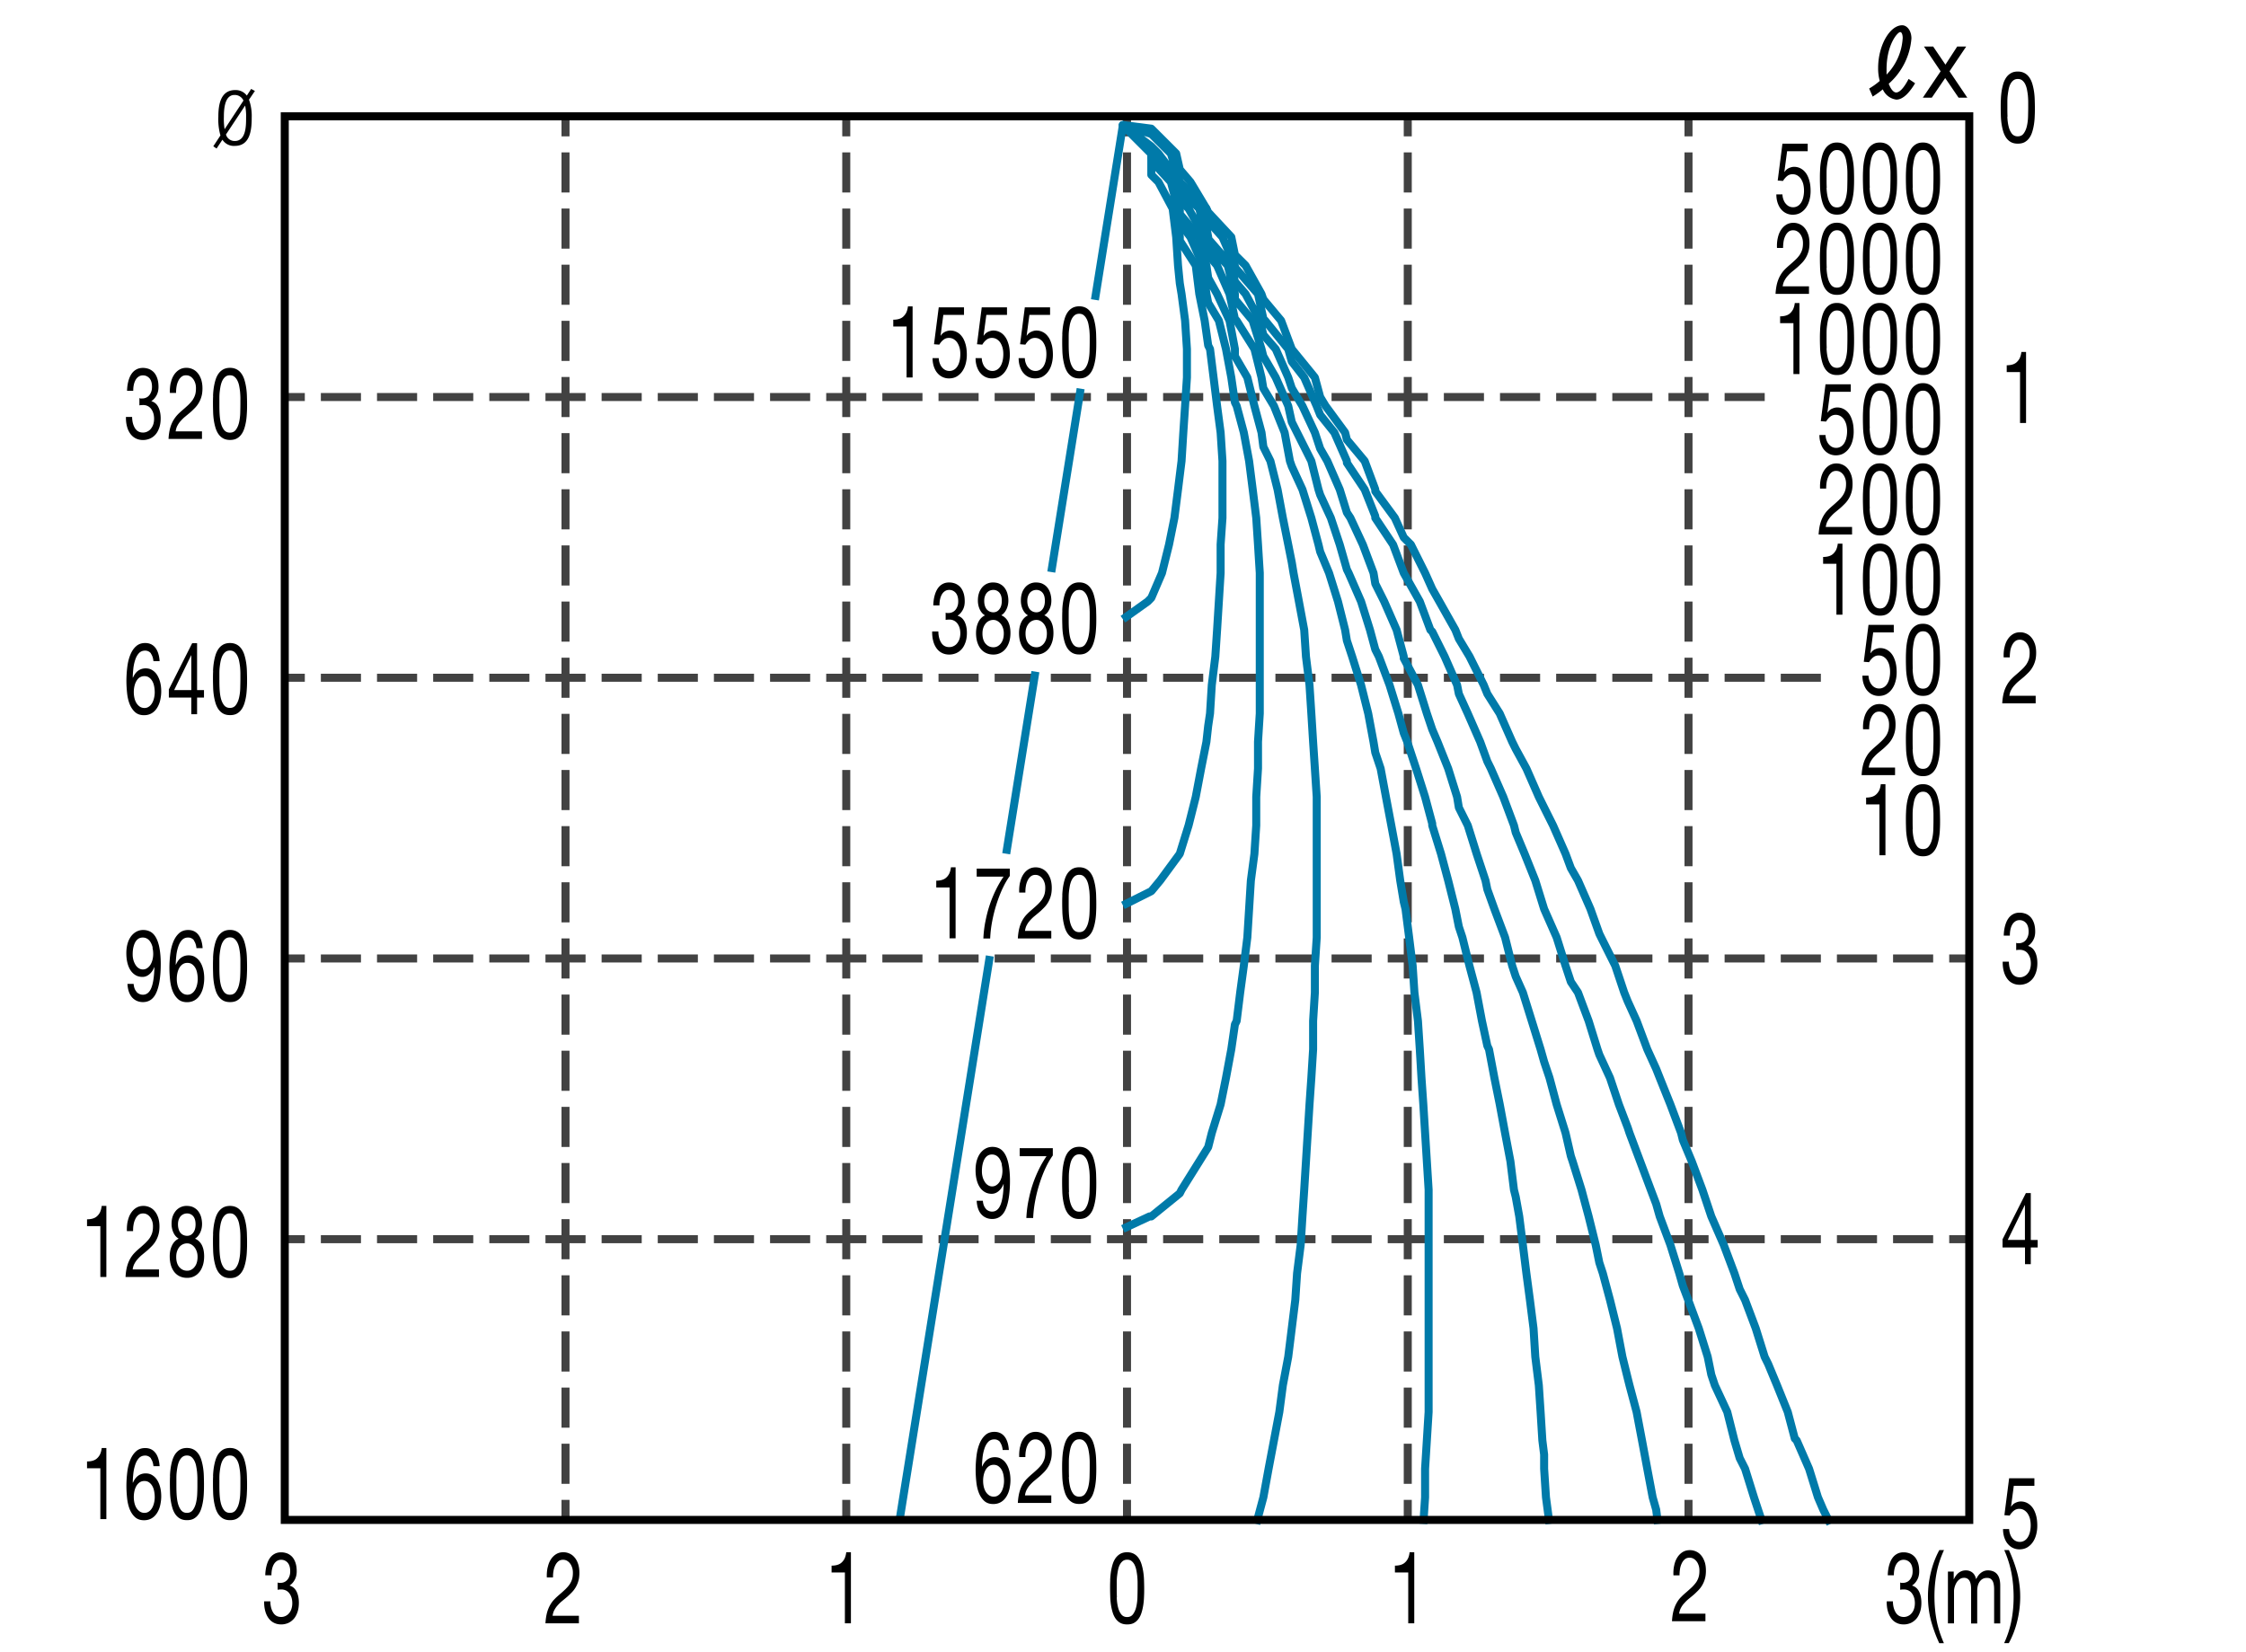 <svg xmlns="http://www.w3.org/2000/svg" id="a" viewBox="0 0 280 206"><defs><style>.b{stroke-dasharray:5 2}.b,.d,.e{fill:none}.b,.e{stroke-miterlimit:10;stroke:#424242}.d{stroke:#007aa9;stroke-linejoin:round}</style></defs><path d="M0 0h280v206H0z" style="fill:#fff"/><path d="M35.5 49.5H38" class="e"/><path d="M40 49.5h181.01" class="b"/><path d="M35.5 84.5H38" class="e"/><path d="M40 84.5h187.79" class="b"/><path d="M35.5 119.5H38" class="e"/><path d="M40 119.5h202" class="b"/><path d="M243 119.5h2.5M35.5 154.5H38" class="e"/><path d="M40 154.5h202" class="b"/><path d="M243 154.5h2.5M70.5 14.5V17" class="e"/><path d="M70.5 19v167" class="b"/><path d="M70.5 187v2.5M105.5 14.5V17" class="e"/><path d="M105.5 19v167" class="b"/><path d="M105.5 187v2.5M140.5 14.5V17" class="e"/><path d="M140.5 19v167" class="b"/><path d="M140.5 187v2.5M175.5 14.5V17" class="e"/><path d="M175.5 19v167" class="b"/><path d="M175.5 187v2.5M210.5 14.5V17" class="e"/><path d="M210.5 19v167" class="b"/><path d="M210.5 187v2.5" class="e"/><path d="m123.4 119.19-11.25 70.31M129.08 83.74l-3.64 22.7M134.72 48.46l-3.66 22.86M139.99 15.59l-3.49 21.79M139.99 112.88l3.54-1.77 1.11-1.34 2.44-3.32 1.1-3.55.89-3.54.67-3.54.66-3.33.22-1.99.23-1.55.22-3.55.44-3.54.22-3.33.22-3.54.22-3.55v-3.55l.23-3.32v-7.09l-.23-3.55-.44-3.32-.44-3.55-.44-3.54-.23-.45-.44-3.1-.67-3.32-.44-3.55-1.99-3.1v-.44l-.22-3.55-.89-3.32-2.44-2.66v-.89l-3.54-3.54 3.54 3.54v2.66l.89.89 1.77 3.32.44 3.55.23 3.54.22 2.22.22 1.33.44 3.32.23 3.55v3.54l-.23 3.55-.22 3.32-.22 3.55-.22 1.77-.22 1.78-.45 3.54-.67 3.32-.88 3.55-1.33 3.1-.44.45-3.1 2.21" class="d"/><path d="m156.61 190 .89-3.32.65-3.56.67-3.54.67-3.54.44-3.33.67-3.55.44-3.54.44-3.55.22-3.31.45-3.55.22-3.55.22-3.32.22-3.55.22-3.54.22-3.55.23-3.32.22-3.55v-3.54l.22-3.55v-3.33l.23-3.54V99.36l-.23-3.54-.22-3.33-.22-3.54-.23-3.55-.44-3.54-.22-3.33-.66-3.54-.67-3.55-.22-1.33-.44-2.21-.67-3.33-.66-3.54-.89-3.55-.88-1.77-.23-1.78-.89-3.32-.88-3.55-1.55-2.66v-.88l-.67-3.55-1.55-3.32-1.11-2-.22-1.55-.88-3.54-2.44-2.88v-.67l-.23-3.32-3.32-3.33v-.22l-3.55-3.55 3.55 3.55v.45l3.1 3.1.22 3.32.23 1.78 1.33 1.77 1.55 3.54.44 3.55.22 1.11 1.33 2.21.89 3.55.66 3.54.45 3.11.22.44.89 3.32.66 3.55.45 3.55.44 3.54.22 3.33.22 3.54v17.51l-.22 3.54v3.33l-.22 3.54v3.55l-.23 3.55-.44 3.32-.22 3.55-.22 3.54-.44 3.54-.45 3.33-.44 3.55-.22.44-.45 3.1-.66 3.55-.67 3.32-1.1 3.55-.45 1.77-1.1 1.77-2.22 3.55-.22.44-3.55 2.88h-.22l-3.33 1.55" class="d"/><path d="m193.17 190-.44-3.32-.23-3.56v-1.77l-.22-1.77-.22-3.54-.22-3.33-.44-3.55-.22-3.54-.45-3.55-.44-3.31-.44-3.55-.45-3.55-.44-2.44-.22-.88-.44-3.55-.67-3.54-.66-3.55-.67-3.32-.67-3.55-.21-.44-.67-3.1-.67-3.55-.89-3.33-.88-3.54-.44-1.33-.44-2.21-.89-3.55-.89-3.32-1.1-3.55v-.23l-.89-3.32-1.12-3.54-1.1-3.33-.44-1.1-.67-2.44-1.1-3.55-1.33-3.54-.45-.89-.66-2.44-1.11-3.54-1.55-3.55-.22-.44-.89-3.1-1.11-3.33-1.33-2.88-.21-.66-.89-3.55-1.78-3.55-.66-1.32-.44-2-1.56-3.55-1.55-2.66-.22-.88-1.11-3.55-2.21-2.66v-.66l-.89-3.55-2.44-2.65-.22-.89-.89-3.55-2.43-2.43v-.89l-3.55-3.55-3.54-3.55 3.54 3.55 3.33 3.55.22 2.21 1.1 1.11 2 3.55.44 2.21 1.11 1.33 1.55 3.55.67 3.1.21.22 2.23 3.55.88 3.54.22 1.33 1.33 2.22 1.33 3.32.66 3.55.23.66 1.33 2.89 1.11 3.54.89 3.33.21.88 1.11 2.66 1.11 3.55.89 3.54.22 1.33.66 2 1.11 3.54.89 3.55.66 3.54.22 1.33.67 2 .66 3.54.67 3.55.66 3.55.45 3.32.44 2.65.22.9.45 3.54.44 3.54.22 3.33.44 3.55.23 3.54.21 3.55.23 3.32.22 3.55.22 3.54.22 3.55V176.04l-.22 3.54-.22 3.54v3.56l-.22 3.32" class="d"/><path d="m219.76 190-1.1-3.32-1.11-3.56-.67-1.32-.66-2.22-.89-3.54-1.55-3.33-.44-1.32-.45-2.23-1.11-3.54-1.32-3.55-.67-1.77-.44-1.54-1.11-3.55-1.33-3.55-.44-1.55-.67-1.77-1.33-3.55-1.33-3.54-.22-.67-1.1-2.88-1.11-3.32-1.33-2.88-.23-.67-1.1-3.54-1.33-3.55-.89-1.33-.66-2-1.11-3.54-1.56-3.54-1.1-3.55-1.33-3.32-1.11-2.66-.22-.89-1.33-3.55-1.55-3.54-.44-.89-.89-2.44-1.55-3.54-1.11-2.44-.22-1.11-1.55-3.54-1.55-3.11-.23-.22-1.32-3.54-2-3.55-1.33-3.54-2.22-3.33v-.22l-1.32-3.32-2.22-3.33v-.22l-1.56-3.55-1.77-2.21-.44-1.11-1.55-3.55-1.55-1.99-.44-1.55-2.88-3.55-.22-.22-.67-3.1-2.88-3.32v-.23l-1.55-3.54-1.78-1.99-.22-1.56-3.32-3.32-1.11-3.55-2.44-2.44-3.54-1.11 3.54 2.66.89.89 2.66 3.55v.22l2.88 3.1.66 3.55v.22l2.89 3.32.44 2 1.33 1.55 1.77 3.32.45 1.78 1.54 1.77 1.56 3.54.44 1.33 1.33 2.22 1.55 3.32.66 2 .89 1.55 1.55 3.55.89 2.87.44.67 1.55 3.33 1.33 3.54.22 1.33 1.11 2.22 1.55 3.54.89 3.33v.21l1.77 3.33 1.11 3.55.67 1.99.66 1.55 1.33 3.33 1.11 3.54.22 1.33 1.11 2.22 1.11 3.55 1.1 3.32.23 1.11.88 2.44 1.33 3.54.89 3.54.44 1.34.89 1.99 1.11 3.55 1.1 3.54.44 1.55.67 2 .89 3.32 1.11 3.55.66 2.88.22.66 1.11 3.55.89 3.32.88 3.55.45 2.21.44 1.34.89 3.31.88 3.55.67 3.54.66 2.67.22.88.89 3.33.67 3.54.66 3.54.67 3.56.44 1.55.22 1.77" class="d"/><path d="m139.99 15.59 3.54.45 3.1 3.1.45 1.99 1.33 1.56 1.99 3.32.22.45 2.88 3.09.45 2.22 1.33 1.33 1.98 3.55.23.66 2.22 2.66 1.33 3.55 2.88 3.54.66 2.44.67 1.11 2.44 3.32.22.89 2.22 2.66 1.32 3.54v.23l2.44 3.32 1.11 2.44.89.89 1.77 3.54.89 1.99.88 1.55 2 3.55.44 1.11 1.33 2.21 1.77 3.55.45 1.11 1.54 2.44 1.56 3.54.44.89 1.33 2.44 1.55 3.54.66 1.33 1.11 2.22 1.56 3.54.66 1.78.89 1.55 1.55 3.54 1.11 3.1.22.45 1.77 3.54 1.11 3.33.44 1.1 1.11 2.44 1.33 3.55 1.11 2.44.44 1.11 1.33 3.32 1.33 3.54.22.89 1.11 2.66 1.33 3.55 1.11 3.32 1.55 3.55 1.33 3.54.66 1.99.67 1.34 1.33 3.54 1.11 3.55.44.89 1.1 2.65 1.34 3.33.88 3.32.23.22 1.55 3.55 1.1 3.54.67 1.56.88 1.77" class="d"/><path d="M17.48 49.68h.25c.16 0 .32-.03.46-.09s.28-.15.39-.28c.11-.12.2-.27.27-.46.07-.18.1-.39.1-.62 0-.48-.11-.83-.32-1.07-.22-.24-.49-.36-.81-.36-.2 0-.38.05-.54.16-.15.1-.28.24-.38.42-.1.18-.17.38-.22.61-.05.23-.07.48-.07.74h-.77c.01-.42.06-.81.15-1.16.09-.35.21-.65.37-.9s.36-.45.61-.59c.24-.14.52-.21.84-.21.28 0 .53.05.77.14.24.1.44.24.62.43.17.19.31.44.41.74.1.3.15.65.15 1.06s-.08.75-.25 1.06c-.17.31-.38.54-.63.7v.02c.39.12.68.37.87.76s.28.85.28 1.39c0 .44-.06.83-.18 1.17s-.27.62-.47.84c-.2.23-.43.39-.7.51-.27.11-.55.17-.85.17-.32 0-.62-.06-.88-.19-.26-.12-.49-.31-.68-.56a2.65 2.65 0 0 1-.43-.91c-.1-.36-.15-.77-.14-1.22h.77c.01.57.13 1.04.36 1.41.23.36.56.54 1 .54.19 0 .36-.04.53-.12s.32-.19.44-.34.23-.33.3-.54.11-.45.11-.72-.04-.52-.11-.73a1.74 1.74 0 0 0-.29-.54 1.215 1.215 0 0 0-.97-.44c-.16 0-.31.01-.46.04v-.9s.06.01.08.01ZM21.29 47.75c.08-.38.21-.71.39-.99.18-.28.4-.5.66-.66s.56-.24.9-.24c.28 0 .54.06.78.17.24.11.45.27.63.49.18.21.32.48.43.79.1.32.16.68.16 1.1 0 .39-.04.74-.13 1.04a3.303 3.303 0 0 1-.85 1.45c-.19.19-.38.38-.58.55-.2.17-.4.33-.59.49-.2.16-.38.34-.54.52-.17.18-.31.38-.42.59-.12.21-.19.46-.23.73h3.28v.94h-4.17c.03-.52.1-.97.2-1.34.1-.37.24-.69.4-.97.16-.27.35-.52.55-.73.2-.21.42-.4.64-.59.27-.23.51-.45.71-.64.2-.2.37-.39.51-.59.13-.2.24-.42.31-.65.07-.23.1-.5.1-.81 0-.24-.03-.46-.1-.66s-.15-.36-.27-.51-.24-.25-.39-.33-.31-.11-.48-.11c-.22 0-.41.06-.57.19-.16.13-.29.3-.39.51-.1.21-.18.44-.22.71-.05.26-.06.53-.06.79h-.77c-.02-.45.02-.87.1-1.25ZM26.56 49.37c.01-.35.04-.69.09-1.03.05-.33.12-.65.21-.95.09-.3.21-.56.37-.79.16-.23.35-.4.59-.54.24-.13.52-.2.85-.2s.61.07.85.2.43.31.59.54c.16.23.28.49.37.79.09.3.16.62.21.95.05.33.08.68.09 1.03.01.35.02.69.02 1.01s0 .66-.02 1.01-.04.69-.09 1.02c-.05.33-.12.65-.21.94s-.21.56-.37.78c-.16.23-.35.4-.58.53-.23.13-.52.19-.85.19s-.61-.06-.85-.19-.43-.31-.59-.53c-.16-.23-.28-.49-.37-.78-.09-.3-.16-.61-.21-.94-.05-.33-.08-.67-.09-1.02-.01-.35-.02-.69-.02-1.01s0-.66.02-1.01Zm.81 2.11c.02.41.06.8.14 1.16.08.36.21.67.39.92.18.25.43.38.76.38s.58-.12.76-.38c.18-.25.31-.56.39-.92.08-.36.13-.75.14-1.16s.02-.79.02-1.12v-.72c0-.26-.02-.53-.04-.79-.03-.26-.07-.52-.12-.77s-.13-.47-.23-.66c-.1-.19-.22-.34-.37-.46s-.33-.17-.55-.17-.4.06-.55.17c-.15.12-.27.27-.37.46s-.17.41-.23.66c-.05.25-.09.51-.12.77s-.04.52-.04.79v.72c0 .33 0 .71.02 1.12ZM18.83 81.48a.892.892 0 0 0-.74-.36c-.32 0-.58.11-.78.33-.2.22-.35.5-.46.84-.11.34-.19.7-.23 1.09-.04.39-.07.76-.07 1.1l.02.02c.18-.41.4-.7.67-.89.27-.18.57-.28.92-.28.31 0 .58.07.82.22s.45.35.61.61.29.56.38.91c.09.35.13.73.13 1.14 0 .33-.04.66-.11 1.01s-.19.67-.36.96c-.17.29-.38.53-.66.71s-.61.28-1.01.28c-.47 0-.85-.13-1.14-.4s-.51-.61-.67-1.02c-.16-.42-.26-.88-.31-1.38s-.08-.98-.08-1.45c0-.61.04-1.2.11-1.77.07-.57.2-1.08.38-1.52.18-.44.42-.8.72-1.06.3-.27.68-.4 1.13-.4.53 0 .95.19 1.26.58.31.39.49.95.54 1.68h-.77c-.04-.4-.15-.72-.33-.96Zm-1.39 2.96c-.16.1-.3.25-.41.43-.11.18-.2.39-.26.64s-.09.51-.09.78.03.53.09.78.15.45.26.62c.11.17.25.31.41.42.16.1.35.16.56.16s.39-.05.55-.16c.16-.1.29-.25.4-.43.11-.18.19-.39.25-.63s.09-.49.09-.74c0-.27-.03-.54-.08-.78-.05-.25-.13-.46-.24-.64a1.38 1.38 0 0 0-.4-.43c-.16-.11-.35-.16-.57-.16s-.41.05-.57.16ZM25.43 86.03v.94h-.86v2.08h-.72v-2.08h-2.8v-1.02l2.91-5.76h.61v5.85h.86Zm-1.58-4.33h-.02l-2.12 4.34h2.14V81.7ZM26.56 83.68c.01-.35.04-.69.09-1.03.05-.33.12-.65.21-.95.09-.3.21-.56.37-.79.16-.23.35-.4.59-.54.24-.13.52-.2.85-.2s.61.07.85.2.43.31.59.54c.16.23.28.49.37.79.09.3.16.62.21.95.05.33.08.68.09 1.03.01.35.02.69.02 1.01s0 .66-.02 1.01-.04.69-.09 1.02c-.05.33-.12.65-.21.94s-.21.56-.37.78c-.16.23-.35.4-.58.53-.23.13-.52.19-.85.19s-.61-.06-.85-.19-.43-.31-.59-.53c-.16-.23-.28-.49-.37-.78-.09-.3-.16-.61-.21-.94-.05-.33-.08-.67-.09-1.02-.01-.35-.02-.69-.02-1.01s0-.66.02-1.01Zm.81 2.12c.02.41.06.8.14 1.16.08.36.21.67.39.92.18.25.43.38.76.38s.58-.12.76-.38c.18-.25.31-.56.39-.92.08-.36.13-.75.14-1.16s.02-.79.02-1.12v-.72c0-.26-.02-.53-.04-.79-.03-.26-.07-.52-.12-.77s-.13-.47-.23-.66c-.1-.19-.22-.34-.37-.46s-.33-.17-.55-.17-.4.06-.55.17c-.15.12-.27.27-.37.46s-.17.41-.23.66c-.05.25-.09.51-.12.77s-.04.52-.04.79v.72c0 .33 0 .71.02 1.12ZM17.02 123.67c.22.23.49.35.79.35.47 0 .82-.28 1.05-.84.23-.56.36-1.42.39-2.58l-.02-.02c-.14.38-.35.67-.61.89s-.55.33-.86.33-.61-.07-.86-.22-.46-.35-.63-.61c-.17-.26-.3-.57-.39-.94-.09-.37-.13-.77-.13-1.2s.05-.81.15-1.17.25-.66.43-.91c.19-.25.41-.45.67-.59.26-.14.54-.21.85-.21s.58.06.85.19c.26.13.5.35.69.67.2.32.36.75.47 1.29s.18 1.24.18 2.08c0 1.53-.18 2.71-.53 3.53-.35.82-.91 1.23-1.69 1.23-.53 0-.98-.19-1.33-.56s-.56-.95-.6-1.71h.77c.03.43.16.77.38 1Zm2.01-5.54a2.31 2.31 0 0 0-.25-.64c-.11-.19-.25-.34-.41-.44s-.35-.16-.57-.16c-.23 0-.42.06-.58.17-.16.12-.29.27-.39.47-.1.2-.17.42-.22.67s-.07.51-.07.79c0 .24.03.48.09.7s.15.42.26.6c.11.18.24.32.4.42.15.1.32.16.51.16.2 0 .38-.05.54-.16.16-.1.3-.25.41-.42.11-.18.2-.39.26-.62s.09-.49.09-.74c0-.27-.03-.53-.09-.77ZM24.19 117.25a.892.892 0 0 0-.74-.36c-.32 0-.58.11-.78.33-.2.22-.35.5-.46.84-.11.34-.19.7-.23 1.09-.04.39-.07.76-.07 1.1l.02.03c.18-.41.4-.7.67-.89s.57-.28.92-.28c.31 0 .58.07.82.22s.45.35.61.61c.17.26.29.56.38.91.09.35.13.73.13 1.14 0 .33-.04.66-.11 1.01s-.19.67-.36.96c-.17.29-.38.53-.66.71s-.61.28-1.01.28c-.47 0-.85-.13-1.14-.4s-.51-.61-.67-1.02c-.16-.42-.26-.88-.31-1.38s-.08-.98-.08-1.45c0-.61.04-1.2.11-1.77.07-.57.2-1.08.38-1.52.18-.44.42-.79.72-1.06s.68-.4 1.13-.4c.53 0 .95.19 1.26.58.31.39.49.95.54 1.68h-.77c-.04-.4-.15-.72-.33-.96Zm-1.39 2.95c-.16.1-.3.25-.41.42-.11.18-.2.39-.26.64s-.09.51-.09.78.03.53.09.78c.06.24.15.45.26.62.11.17.25.31.41.42.16.1.35.16.56.16s.39-.05.55-.16c.16-.1.29-.25.4-.43.11-.18.19-.39.25-.63s.09-.49.09-.74c0-.28-.03-.54-.08-.78-.05-.25-.13-.46-.24-.64-.11-.18-.24-.32-.4-.43s-.35-.16-.57-.16-.41.05-.57.16ZM26.56 119.45c.01-.35.04-.69.09-1.03.05-.33.12-.65.21-.95.09-.3.21-.56.37-.79.16-.22.35-.4.59-.54.24-.13.52-.2.85-.2s.61.07.85.2.43.31.59.54c.16.22.28.49.37.79.09.3.16.62.21.95.05.33.08.67.09 1.03.01.35.02.69.02 1.01s0 .66-.02 1.01c-.01.35-.04.69-.09 1.03-.05.33-.12.65-.21.94-.09.3-.21.56-.37.78-.16.23-.35.4-.58.53-.23.13-.52.19-.85.19s-.61-.06-.85-.19-.43-.31-.59-.53a2.68 2.68 0 0 1-.37-.78 6.48 6.48 0 0 1-.21-.94c-.05-.33-.08-.67-.09-1.03-.01-.35-.02-.69-.02-1.01s0-.66.02-1.01Zm.81 2.11c.02.41.06.8.14 1.16s.21.67.39.92c.18.25.43.38.76.38s.58-.12.76-.38c.18-.25.31-.56.39-.92s.13-.75.14-1.16c.02-.41.02-.79.02-1.12v-.72c0-.26-.02-.53-.04-.79-.03-.26-.07-.52-.12-.77s-.13-.47-.23-.66c-.1-.19-.22-.34-.37-.46s-.33-.17-.55-.17-.4.06-.55.17c-.15.12-.27.27-.37.46s-.17.41-.23.66c-.05.25-.09.51-.12.77s-.04.53-.04.79v.72c0 .33 0 .71.02 1.12ZM12.51 159.22v-6.35h-1.66v-.85c.22 0 .43-.02.63-.07s.39-.13.55-.26.3-.29.42-.51c.11-.22.19-.49.23-.83h.58v8.86h-.77ZM15.93 152.24c.08-.38.21-.71.39-.99.18-.28.4-.5.66-.66s.56-.24.9-.24c.28 0 .54.06.78.17.24.11.45.27.63.49.18.21.32.48.43.79.1.32.16.68.16 1.1 0 .39-.04.74-.13 1.04a3.303 3.303 0 0 1-.85 1.45c-.19.19-.38.38-.58.55-.2.17-.4.33-.59.49-.2.16-.38.34-.54.52-.17.18-.31.38-.42.59-.12.21-.19.46-.23.73h3.28v.94h-4.17c.03-.53.1-.97.2-1.34s.24-.69.4-.97c.16-.28.35-.52.55-.72.2-.21.42-.4.64-.59.27-.23.51-.45.71-.64.2-.2.37-.39.51-.59.13-.2.24-.42.31-.65.07-.23.1-.5.1-.81 0-.24-.03-.46-.1-.66s-.15-.36-.27-.51-.24-.25-.39-.33-.31-.11-.48-.11c-.22 0-.41.06-.57.19-.16.13-.29.3-.39.51-.1.21-.18.44-.22.71-.05.26-.06.53-.06.79h-.77c-.02-.45.02-.87.1-1.25ZM21.53 151.65c.1-.28.24-.51.41-.71a1.74 1.74 0 0 1 1.31-.59c.35 0 .65.06.89.19.25.13.45.3.6.51.15.21.27.45.34.72.07.27.11.55.11.83 0 .4-.08.76-.24 1.09-.16.33-.37.58-.64.74.38.17.67.44.86.82.19.38.28.84.28 1.39 0 .43-.06.82-.17 1.15-.11.33-.26.62-.45.84-.19.23-.41.4-.67.52-.26.12-.53.17-.83.17s-.59-.05-.85-.16-.49-.27-.69-.5c-.19-.22-.35-.51-.46-.84-.11-.34-.17-.73-.17-1.18 0-.53.1-.98.29-1.37s.47-.67.83-.84c-.27-.15-.49-.39-.65-.73-.16-.34-.24-.71-.24-1.11 0-.37.05-.69.15-.97Zm.82 6.32c.25.3.58.46.98.46.19 0 .37-.04.53-.13.16-.09.3-.21.41-.36.12-.15.21-.33.27-.54.06-.21.09-.44.09-.69s-.03-.46-.1-.67c-.07-.2-.16-.38-.28-.53-.12-.15-.26-.27-.42-.36-.16-.09-.33-.13-.51-.13s-.36.04-.53.12-.31.19-.43.34c-.12.15-.22.33-.29.54-.07.21-.1.44-.1.7 0 .53.13.95.38 1.26Zm-.07-4.68c.06.18.14.33.24.44.1.12.22.2.36.26.14.06.29.09.44.09.31 0 .56-.12.76-.38.2-.25.3-.6.3-1.05s-.1-.79-.3-1.02a.974.974 0 0 0-.77-.34 1.07 1.07 0 0 0-.79.35c-.1.12-.18.26-.24.42-.06.17-.09.36-.09.59 0 .24.03.45.09.63ZM26.56 153.86c.01-.35.04-.69.09-1.03.05-.33.12-.65.21-.95.09-.3.21-.56.37-.79.16-.22.35-.4.59-.54.24-.13.52-.2.85-.2s.61.07.85.2.43.31.59.54c.16.22.28.49.37.79.09.3.16.62.21.95.05.33.08.67.09 1.03.01.35.02.69.02 1.01s0 .66-.02 1.01c-.01.35-.04.69-.09 1.03-.05.33-.12.65-.21.94-.09.3-.21.56-.37.78-.16.23-.35.4-.58.53-.23.13-.52.19-.85.19s-.61-.06-.85-.19-.43-.31-.59-.53a2.68 2.68 0 0 1-.37-.78 6.48 6.48 0 0 1-.21-.94c-.05-.33-.08-.67-.09-1.03-.01-.35-.02-.69-.02-1.01s0-.66.02-1.01Zm.81 2.11c.02.41.06.8.14 1.16s.21.67.39.92c.18.25.43.38.76.38s.58-.12.76-.38c.18-.25.31-.56.39-.92s.13-.75.14-1.16c.02-.41.02-.79.02-1.12v-.72c0-.26-.02-.53-.04-.79-.03-.26-.07-.52-.12-.77s-.13-.47-.23-.66c-.1-.19-.22-.34-.37-.46s-.33-.17-.55-.17-.4.06-.55.17c-.15.12-.27.27-.37.46s-.17.41-.23.66c-.05.25-.09.51-.12.77s-.04.53-.04.79v.72c0 .33 0 .71.02 1.12ZM12.51 189.41v-6.35h-1.66v-.85c.22 0 .43-.02.63-.07s.39-.13.55-.26.3-.29.42-.51c.11-.22.19-.49.23-.83h.58v8.86h-.77ZM18.83 181.84a.892.892 0 0 0-.74-.36c-.32 0-.58.11-.78.33-.2.22-.35.5-.46.84-.11.34-.19.7-.23 1.09-.04.39-.07.76-.07 1.1l.02.03c.18-.41.4-.7.67-.89s.57-.28.92-.28c.31 0 .58.07.82.22s.45.35.61.61c.17.26.29.56.38.91.09.35.13.73.13 1.14 0 .33-.04.66-.11 1.01s-.19.67-.36.96c-.17.29-.38.53-.66.71s-.61.28-1.01.28c-.47 0-.85-.13-1.14-.4s-.51-.61-.67-1.02c-.16-.42-.26-.88-.31-1.38s-.08-.98-.08-1.45c0-.61.04-1.2.11-1.77.07-.57.2-1.08.38-1.52.18-.44.42-.79.72-1.06s.68-.4 1.13-.4c.53 0 .95.19 1.26.58.31.39.49.95.54 1.68h-.77c-.04-.4-.15-.72-.33-.96Zm-1.39 2.96c-.16.1-.3.25-.41.42-.11.18-.2.39-.26.64s-.09.51-.09.78.03.53.09.78c.06.24.15.45.26.62.11.17.25.31.41.42.16.1.35.16.56.16s.39-.05.55-.16c.16-.1.29-.25.4-.43.11-.18.19-.39.25-.63s.09-.49.09-.74c0-.28-.03-.54-.08-.78-.05-.25-.13-.46-.24-.64-.11-.18-.24-.32-.4-.43s-.35-.16-.57-.16-.41.05-.57.16ZM21.19 184.04c.01-.35.04-.69.09-1.03.05-.33.12-.65.21-.95.09-.3.21-.56.37-.79.16-.22.35-.4.59-.54.24-.13.52-.2.85-.2s.61.07.85.2.43.31.59.54c.16.22.28.49.37.79.09.3.16.62.21.95.05.33.08.67.09 1.03.01.35.02.69.02 1.01s0 .66-.02 1.01c-.01.35-.04.69-.09 1.03-.05.33-.12.65-.21.94-.09.3-.21.56-.37.78-.16.23-.35.4-.58.53-.23.13-.52.19-.85.19s-.61-.06-.85-.19-.43-.31-.59-.53a2.68 2.68 0 0 1-.37-.78 6.48 6.48 0 0 1-.21-.94c-.05-.33-.08-.67-.09-1.03-.01-.35-.02-.69-.02-1.01s0-.66.02-1.01Zm.82 2.12c.02.41.06.8.14 1.16s.21.67.39.92c.18.25.43.38.76.38s.58-.12.76-.38c.18-.25.31-.56.39-.92s.13-.75.14-1.16c.02-.41.02-.79.02-1.12v-.72c0-.26-.02-.53-.04-.79-.03-.26-.07-.52-.12-.77s-.13-.47-.23-.66c-.1-.19-.22-.34-.37-.46s-.33-.17-.55-.17-.4.06-.55.17c-.15.12-.27.27-.37.46s-.17.41-.23.66c-.05.25-.09.51-.12.77s-.04.53-.04.79v.72c0 .33 0 .71.02 1.12ZM26.56 184.04c.01-.35.04-.69.09-1.03.05-.33.12-.65.21-.95.09-.3.21-.56.37-.79.16-.22.35-.4.59-.54.24-.13.52-.2.85-.2s.61.07.85.2.43.31.59.54c.16.22.28.49.37.79.09.3.16.62.21.95.05.33.08.67.09 1.03.01.35.02.69.02 1.01s0 .66-.02 1.01c-.01.35-.04.69-.09 1.03-.05.33-.12.65-.21.94-.09.3-.21.56-.37.78-.16.23-.35.4-.58.53-.23.13-.52.19-.85.19s-.61-.06-.85-.19-.43-.31-.59-.53a2.68 2.68 0 0 1-.37-.78 6.48 6.48 0 0 1-.21-.94c-.05-.33-.08-.67-.09-1.03-.01-.35-.02-.69-.02-1.01s0-.66.02-1.01Zm.81 2.12c.02.41.06.8.14 1.16s.21.67.39.92c.18.25.43.38.76.38s.58-.12.76-.38c.18-.25.31-.56.39-.92s.13-.75.14-1.16c.02-.41.02-.79.02-1.12v-.72c0-.26-.02-.53-.04-.79-.03-.26-.07-.52-.12-.77s-.13-.47-.23-.66c-.1-.19-.22-.34-.37-.46s-.33-.17-.55-.17-.4.06-.55.17c-.15.12-.27.27-.37.46s-.17.41-.23.66c-.05.25-.09.51-.12.77s-.04.53-.04.79v.72c0 .33 0 .71.02 1.12ZM113.02 47.06v-6.35h-1.66v-.85c.22 0 .43-.02.63-.07s.39-.13.55-.26.3-.3.42-.51c.11-.22.19-.49.23-.82h.58v8.86H113ZM117.6 39.28l-.34 2.55.02.02c.14-.22.32-.38.54-.48.22-.1.44-.16.65-.16.28 0 .55.06.8.19.25.12.47.31.66.57.19.25.33.57.44.95.11.38.16.82.16 1.33 0 .38-.05.74-.14 1.09-.09.35-.23.67-.42.94-.19.28-.42.49-.7.66-.28.16-.6.24-.98.24a1.853 1.853 0 0 1-1.42-.66c-.19-.21-.33-.48-.44-.79-.11-.32-.17-.67-.17-1.08h.77c.01.23.05.44.12.63.07.2.16.37.28.51s.25.26.41.34c.16.08.33.12.53.12.18 0 .35-.04.52-.13.17-.09.31-.22.43-.39s.22-.39.29-.66c.07-.26.11-.57.11-.92 0-.29-.03-.56-.1-.81s-.17-.46-.29-.64-.28-.32-.45-.42-.37-.15-.59-.15c-.25 0-.48.08-.67.23-.2.15-.37.36-.52.61l-.66-.05.59-4.6h3.15v.94h-2.57ZM122.96 39.28l-.34 2.55.02.02c.14-.22.32-.38.54-.48.22-.1.44-.16.65-.16.28 0 .55.06.8.19.25.12.47.31.66.57.19.25.33.57.44.95.11.38.16.82.16 1.33 0 .38-.05.74-.14 1.09-.09.35-.23.67-.42.94-.19.28-.42.49-.7.66-.28.16-.6.24-.98.24a1.853 1.853 0 0 1-1.42-.66c-.19-.21-.33-.48-.44-.79-.11-.32-.17-.67-.17-1.08h.77c.01.23.05.44.12.63.07.2.16.37.28.51s.25.26.41.34c.16.08.33.12.53.12.18 0 .35-.04.52-.13.17-.09.31-.22.43-.39s.22-.39.29-.66c.07-.26.11-.57.11-.92 0-.29-.03-.56-.1-.81s-.17-.46-.29-.64-.28-.32-.45-.42-.37-.15-.59-.15c-.25 0-.48.08-.67.23-.2.15-.37.36-.52.61l-.66-.05.59-4.6h3.15v.94h-2.57ZM128.33 39.28l-.34 2.55.02.02c.14-.22.32-.38.54-.48.22-.1.44-.16.65-.16.28 0 .55.06.8.19.25.12.47.31.66.57.19.25.33.57.44.95.11.38.16.82.16 1.33 0 .38-.05.74-.14 1.09-.09.35-.23.67-.42.94-.19.28-.42.49-.7.66-.28.16-.6.24-.98.24a1.853 1.853 0 0 1-1.42-.66c-.19-.21-.33-.48-.44-.79-.11-.32-.17-.67-.17-1.08h.77c.01.23.05.44.12.63.07.2.16.37.28.51s.25.26.41.34c.16.08.33.12.53.12.18 0 .35-.04.52-.13.17-.09.31-.22.43-.39s.22-.39.29-.66c.07-.26.11-.57.11-.92 0-.29-.03-.56-.1-.81s-.17-.46-.29-.64-.28-.32-.45-.42-.37-.15-.59-.15c-.25 0-.48.08-.67.23-.2.15-.37.36-.52.61l-.66-.05.59-4.6h3.15v.94h-2.57ZM132.43 41.7c.01-.35.04-.69.09-1.03.05-.33.12-.65.21-.95.09-.3.21-.56.37-.79.16-.23.35-.4.59-.54.24-.13.52-.2.85-.2s.61.07.85.2.43.31.59.54c.16.23.28.49.37.79.09.3.16.62.21.95.05.33.08.68.09 1.03.01.35.02.69.02 1.01s0 .66-.02 1.01-.04.69-.09 1.02c-.05.33-.12.65-.21.94s-.21.56-.37.78c-.16.23-.35.4-.58.53-.23.13-.52.19-.85.19s-.61-.06-.85-.19-.43-.31-.59-.53c-.16-.23-.28-.49-.37-.78-.09-.3-.16-.61-.21-.94-.05-.33-.08-.67-.09-1.02-.01-.35-.02-.69-.02-1.01s0-.66.02-1.01Zm.82 2.11c.02.41.06.8.14 1.16.08.36.21.67.39.92.18.25.43.38.76.38s.58-.12.76-.38c.18-.25.31-.56.39-.92.08-.36.13-.75.14-1.16s.02-.79.02-1.12v-.72c0-.26-.02-.53-.04-.79-.03-.26-.07-.52-.12-.77s-.13-.47-.23-.66c-.1-.19-.22-.34-.37-.46s-.33-.17-.55-.17-.4.06-.55.17c-.15.12-.27.27-.37.46s-.17.41-.23.66c-.05.25-.09.51-.12.77s-.04.52-.04.79v.72c0 .33 0 .71.02 1.12ZM117.99 76.43h.25c.16 0 .32-.03.46-.09s.28-.15.39-.28c.11-.12.2-.27.27-.46.07-.18.1-.39.1-.62 0-.48-.11-.83-.32-1.07-.22-.24-.49-.36-.81-.36-.2 0-.38.05-.54.16-.15.1-.28.24-.38.42-.1.18-.17.38-.22.61-.05.23-.07.48-.07.74h-.77c.01-.42.06-.81.15-1.16.09-.35.21-.65.37-.9s.36-.45.61-.59c.24-.14.52-.21.84-.21.28 0 .53.05.77.14.24.1.44.24.62.43.17.19.31.44.41.74.1.3.15.65.15 1.06s-.08.75-.25 1.06c-.17.31-.38.54-.63.7v.02c.39.12.68.37.87.76s.28.85.28 1.39c0 .44-.06.83-.18 1.17s-.27.62-.47.84c-.2.23-.43.39-.7.51-.27.11-.55.17-.85.17-.32 0-.62-.06-.88-.19-.26-.12-.49-.31-.68-.56a2.65 2.65 0 0 1-.43-.91c-.1-.36-.15-.77-.14-1.22h.77c.01.57.13 1.04.36 1.41.23.36.56.54 1 .54.19 0 .36-.04.53-.12s.32-.19.44-.34.23-.33.3-.54.11-.45.11-.72-.04-.52-.11-.73a1.74 1.74 0 0 0-.29-.54 1.215 1.215 0 0 0-.97-.44c-.16 0-.31.01-.46.04v-.9s.06.01.08.01ZM122.05 73.92c.1-.28.24-.51.41-.71a1.74 1.74 0 0 1 1.31-.59c.35 0 .65.06.89.19.25.13.45.3.6.51.15.21.27.45.34.73.07.27.11.55.11.83 0 .4-.08.76-.24 1.09-.16.33-.37.58-.64.74.38.17.67.44.86.82.19.38.28.84.28 1.39 0 .43-.06.82-.17 1.15-.11.33-.26.61-.45.84s-.41.4-.67.52-.53.18-.83.18-.59-.05-.85-.16-.49-.27-.69-.5-.35-.51-.46-.84c-.11-.34-.17-.73-.17-1.18 0-.53.1-.98.29-1.37.19-.39.47-.67.83-.84-.27-.15-.49-.39-.65-.73s-.24-.71-.24-1.11c0-.37.05-.69.15-.97Zm.81 6.32c.25.3.58.46.98.46.19 0 .37-.04.53-.13.16-.09.3-.21.41-.36.12-.15.21-.34.27-.54.06-.21.09-.44.09-.69s-.03-.46-.1-.67-.16-.38-.28-.53c-.12-.15-.26-.27-.42-.36-.16-.09-.33-.13-.51-.13s-.36.04-.53.12-.31.19-.43.34c-.12.15-.22.33-.29.54-.07.21-.1.44-.1.7 0 .53.13.95.38 1.26Zm-.07-4.69c.06.18.14.33.24.44s.22.2.36.26c.14.06.29.09.44.09.31 0 .56-.12.76-.38.2-.25.3-.6.3-1.05s-.1-.79-.3-1.02a.974.974 0 0 0-.77-.34 1.07 1.07 0 0 0-.79.35c-.1.12-.18.26-.24.43s-.09.36-.09.59c0 .24.03.45.09.63ZM127.41 73.92c.1-.28.24-.51.41-.71a1.74 1.74 0 0 1 1.31-.59c.35 0 .65.06.89.19.25.13.45.3.6.51.15.21.27.45.34.73.07.27.11.55.11.83 0 .4-.08.76-.24 1.09-.16.33-.37.58-.64.74.38.17.67.44.86.82.19.38.28.84.28 1.39 0 .43-.06.82-.17 1.15-.11.33-.26.61-.45.84s-.41.4-.67.52-.53.18-.83.18-.59-.05-.85-.16-.49-.27-.69-.5-.35-.51-.46-.84c-.11-.34-.17-.73-.17-1.18 0-.53.1-.98.29-1.37.19-.39.47-.67.83-.84-.27-.15-.49-.39-.65-.73s-.24-.71-.24-1.11c0-.37.05-.69.15-.97Zm.82 6.32c.25.3.58.46.98.46.19 0 .37-.04.53-.13.16-.09.3-.21.41-.36.12-.15.21-.34.27-.54.06-.21.09-.44.09-.69s-.03-.46-.1-.67-.16-.38-.28-.53c-.12-.15-.26-.27-.42-.36-.16-.09-.33-.13-.51-.13s-.36.04-.53.12-.31.19-.43.34c-.12.15-.22.33-.29.54-.07.21-.1.44-.1.7 0 .53.13.95.38 1.26Zm-.07-4.69c.06.18.14.33.24.44s.22.2.36.26c.14.06.29.09.44.09.31 0 .56-.12.76-.38.2-.25.3-.6.3-1.05s-.1-.79-.3-1.02a.974.974 0 0 0-.77-.34 1.07 1.07 0 0 0-.79.35c-.1.12-.18.26-.24.43s-.09.36-.09.59c0 .24.03.45.09.63ZM132.43 76.12c.01-.35.04-.69.09-1.03.05-.33.12-.65.21-.95.09-.3.21-.56.37-.79.16-.23.35-.4.59-.54.24-.13.52-.2.85-.2s.61.07.85.2.43.31.59.54c.16.23.28.49.37.79.09.3.16.62.21.95.05.33.08.68.09 1.03.01.35.02.69.02 1.01s0 .66-.02 1.01-.04.69-.09 1.02c-.05.33-.12.65-.21.94s-.21.56-.37.78c-.16.23-.35.4-.58.53-.23.13-.52.19-.85.19s-.61-.06-.85-.19-.43-.31-.59-.53c-.16-.23-.28-.49-.37-.78-.09-.3-.16-.61-.21-.94-.05-.33-.08-.67-.09-1.02-.01-.35-.02-.69-.02-1.01s0-.66.02-1.01Zm.82 2.12c.02.41.06.8.14 1.16.08.36.21.67.39.92.18.25.43.38.76.38s.58-.12.76-.38c.18-.25.31-.56.39-.92.08-.36.13-.75.14-1.16s.02-.79.02-1.12v-.72c0-.26-.02-.53-.04-.79-.03-.26-.07-.52-.12-.77s-.13-.47-.23-.66c-.1-.19-.22-.34-.37-.46s-.33-.17-.55-.17-.4.06-.55.17c-.15.12-.27.27-.37.46s-.17.41-.23.66c-.05.25-.09.51-.12.77s-.04.52-.04.79v.72c0 .33 0 .71.02 1.12ZM118.38 117v-6.35h-1.66v-.85c.22 0 .43-.02.63-.07s.39-.13.55-.26.3-.29.42-.51c.11-.22.19-.49.23-.83h.58v8.86h-.77ZM124.98 110.78c-.28.61-.53 1.26-.75 1.95-.22.69-.4 1.4-.54 2.14-.14.73-.22 1.45-.25 2.14h-.85c.04-.75.12-1.48.27-2.19.14-.71.32-1.4.54-2.05.22-.65.48-1.27.77-1.86.29-.58.6-1.12.94-1.61h-3.35v-1h4.13v.91c-.32.44-.63.97-.91 1.58ZM127.17 110.03c.08-.38.21-.71.39-.99.18-.28.4-.5.66-.66s.56-.24.9-.24c.28 0 .54.06.78.17.24.11.45.27.63.49.18.21.32.48.43.79.1.32.16.68.16 1.1 0 .39-.04.74-.13 1.04a3.303 3.303 0 0 1-.85 1.45c-.19.19-.38.38-.58.55-.2.17-.4.33-.59.49-.2.16-.38.34-.54.52-.17.18-.31.38-.42.59-.12.21-.19.46-.23.73h3.28v.94h-4.17c.03-.53.1-.97.2-1.34s.24-.69.4-.97c.16-.28.35-.52.55-.72.2-.21.42-.4.64-.59.27-.23.51-.45.71-.64.2-.2.37-.39.51-.59.13-.2.24-.42.31-.65.07-.23.1-.5.1-.81 0-.24-.03-.46-.1-.66s-.15-.36-.27-.51-.24-.25-.39-.33-.31-.11-.48-.11c-.22 0-.41.06-.57.19-.16.13-.29.3-.39.51-.1.21-.18.44-.22.71-.05.26-.06.53-.06.79h-.77c-.02-.45.02-.87.1-1.25ZM132.43 111.64c.01-.35.04-.69.09-1.03.05-.33.12-.65.21-.95.09-.3.21-.56.37-.79.16-.22.35-.4.59-.54.24-.13.52-.2.85-.2s.61.07.85.2.43.31.59.54c.16.22.28.49.37.79.09.3.16.62.21.95.05.33.08.67.09 1.03.01.35.02.69.02 1.01s0 .66-.02 1.01c-.01.35-.04.69-.09 1.03-.05.33-.12.65-.21.94-.09.3-.21.56-.37.78-.16.23-.35.4-.58.53-.23.13-.52.19-.85.19s-.61-.06-.85-.19-.43-.31-.59-.53a2.68 2.68 0 0 1-.37-.78 6.48 6.48 0 0 1-.21-.94c-.05-.33-.08-.67-.09-1.03-.01-.35-.02-.69-.02-1.01s0-.66.02-1.01Zm.82 2.12c.02.41.06.8.14 1.16s.21.67.39.92c.18.25.43.38.76.38s.58-.12.76-.38c.18-.25.31-.56.39-.92s.13-.75.14-1.16c.02-.41.02-.79.02-1.12v-.72c0-.26-.02-.53-.04-.79-.03-.26-.07-.52-.12-.77s-.13-.47-.23-.66c-.1-.19-.22-.34-.37-.46s-.33-.17-.55-.17-.4.06-.55.17c-.15.12-.27.27-.37.46s-.17.41-.23.66c-.05.25-.09.51-.12.77s-.04.53-.04.79v.72c0 .33 0 .71.02 1.12ZM122.89 150.71c.22.23.49.35.79.35.47 0 .82-.28 1.05-.84.23-.56.36-1.42.39-2.58l-.02-.02c-.14.38-.35.67-.61.89s-.55.33-.86.33-.61-.07-.86-.22-.46-.35-.63-.61c-.17-.26-.3-.57-.39-.94-.09-.37-.13-.77-.13-1.2s.05-.81.15-1.17.25-.66.43-.91c.19-.25.41-.45.67-.59.26-.14.54-.21.85-.21s.58.06.85.19c.26.13.5.35.69.67.2.32.36.75.47 1.29s.18 1.24.18 2.08c0 1.53-.18 2.71-.53 3.53-.35.82-.91 1.23-1.69 1.23-.53 0-.98-.19-1.33-.56s-.56-.95-.6-1.71h.77c.03.43.16.77.38 1Zm2.01-5.53a2.31 2.31 0 0 0-.25-.64c-.11-.19-.25-.34-.41-.44s-.35-.16-.57-.16c-.23 0-.42.06-.58.17-.16.12-.29.27-.39.47-.1.2-.17.42-.22.67s-.07.51-.07.79c0 .24.03.48.09.7s.15.42.26.6c.11.18.24.32.4.42.15.1.32.16.51.16.2 0 .38-.05.54-.16.16-.1.3-.25.41-.42.11-.18.2-.39.26-.62s.09-.49.09-.74c0-.27-.03-.53-.09-.77ZM130.34 145.63c-.28.61-.53 1.26-.75 1.95-.22.69-.4 1.4-.54 2.14-.14.73-.22 1.45-.25 2.14h-.85c.04-.75.12-1.48.27-2.19.14-.71.32-1.4.54-2.05.22-.65.48-1.27.77-1.86.29-.58.6-1.12.94-1.61h-3.35v-1h4.13v.91c-.32.44-.63.97-.91 1.58ZM132.43 146.49c.01-.35.04-.69.09-1.03.05-.33.12-.65.21-.95.09-.3.21-.56.37-.79.16-.22.35-.4.59-.54.24-.13.52-.2.85-.2s.61.07.85.2.43.31.59.54c.16.22.28.49.37.79.09.3.16.62.21.95.05.33.08.67.09 1.03.01.35.02.69.02 1.01s0 .66-.02 1.01c-.01.35-.04.69-.09 1.03-.05.33-.12.65-.21.94-.09.3-.21.56-.37.78-.16.23-.35.4-.58.53-.23.13-.52.19-.86.19s-.61-.06-.85-.19-.43-.31-.59-.53a2.68 2.68 0 0 1-.37-.78 6.48 6.48 0 0 1-.21-.94c-.05-.33-.08-.67-.09-1.03-.01-.35-.02-.69-.02-1.01s0-.66.02-1.01Zm.82 2.12c.01.41.06.8.14 1.16s.21.67.39.92.43.38.76.38.58-.12.76-.38c.18-.25.31-.56.39-.92s.13-.75.14-1.16c.01-.41.02-.79.02-1.12v-.72c0-.26-.02-.53-.04-.79-.03-.26-.07-.52-.12-.77s-.13-.47-.22-.66c-.1-.19-.22-.34-.37-.46s-.33-.17-.55-.17-.4.06-.55.17c-.15.12-.27.27-.37.46-.1.19-.17.41-.22.66s-.09.51-.12.77-.04.53-.04.79v.72c0 .33 0 .71.02 1.12ZM124.7 179.82a.892.892 0 0 0-.74-.36c-.32 0-.58.11-.78.33-.2.22-.35.5-.46.84-.11.34-.19.7-.23 1.09-.04.39-.07.76-.07 1.1l.02.03c.18-.41.4-.7.67-.89s.57-.28.92-.28c.31 0 .58.07.82.22s.45.35.61.61c.17.26.29.56.38.91.09.35.13.73.13 1.14 0 .33-.04.66-.11 1.01s-.19.67-.36.96c-.17.29-.38.53-.66.71s-.61.28-1.01.28c-.47 0-.85-.13-1.14-.4s-.51-.61-.67-1.02c-.16-.42-.26-.88-.31-1.38s-.08-.98-.08-1.45c0-.61.04-1.2.11-1.77.07-.57.2-1.08.38-1.52.18-.44.42-.79.72-1.06s.68-.4 1.13-.4c.53 0 .95.19 1.26.58.31.39.49.95.54 1.68H125c-.04-.4-.15-.72-.33-.96Zm-1.38 2.96c-.16.1-.3.25-.41.42-.11.18-.2.39-.26.64s-.09.51-.09.78.03.53.09.78c.06.24.15.45.26.62.11.17.25.31.41.42.16.1.35.16.56.16s.39-.05.55-.16c.16-.1.29-.25.4-.43.11-.18.19-.39.25-.63s.09-.49.09-.74c0-.28-.03-.54-.08-.78-.05-.25-.13-.46-.24-.64-.11-.18-.24-.32-.4-.43s-.35-.16-.57-.16-.41.05-.57.16ZM127.17 180.41c.08-.38.21-.71.39-.99.18-.28.4-.5.66-.66s.56-.24.9-.24c.28 0 .54.06.78.17.24.11.45.27.63.49.18.21.32.48.43.79.1.32.16.68.16 1.1 0 .39-.04.74-.13 1.04a3.303 3.303 0 0 1-.85 1.45c-.19.19-.38.38-.58.55-.2.17-.4.33-.59.49-.2.16-.38.34-.54.52-.17.18-.31.38-.42.59-.12.21-.19.46-.23.73h3.28v.94h-4.17c.03-.53.1-.97.2-1.34s.24-.69.4-.97c.16-.28.35-.52.55-.72.2-.21.42-.4.64-.59.27-.23.51-.45.71-.64.2-.2.37-.39.51-.59.13-.2.24-.42.31-.65.07-.23.1-.5.1-.81 0-.24-.03-.46-.1-.66s-.15-.36-.27-.51-.24-.25-.39-.33-.31-.11-.48-.11c-.22 0-.41.06-.57.19-.16.13-.29.3-.39.51-.1.21-.18.44-.22.71-.05.26-.06.53-.06.79h-.77c-.02-.45.02-.87.1-1.25ZM132.43 182.02c.01-.35.04-.69.09-1.03.05-.33.12-.65.21-.95.09-.3.21-.56.37-.79.16-.22.35-.4.59-.54.24-.13.52-.2.85-.2s.61.07.85.2.43.31.59.54c.16.22.28.49.37.79.09.3.16.62.21.95.05.33.08.67.09 1.03.01.35.02.69.02 1.01s0 .66-.02 1.01c-.01.35-.04.69-.09 1.03-.05.33-.12.65-.21.94-.09.3-.21.56-.37.78-.16.23-.35.4-.58.53-.23.13-.52.19-.86.19s-.61-.06-.85-.19-.43-.31-.59-.53a2.68 2.68 0 0 1-.37-.78 6.48 6.48 0 0 1-.21-.94c-.05-.33-.08-.67-.09-1.03-.01-.35-.02-.69-.02-1.01s0-.66.02-1.01Zm.82 2.12c.01.41.06.8.14 1.16s.21.67.39.92.43.38.76.38.58-.12.76-.38c.18-.25.31-.56.39-.92s.13-.75.14-1.16c.01-.41.02-.79.02-1.12v-.72c0-.26-.02-.53-.04-.79-.03-.26-.07-.52-.12-.77s-.13-.47-.22-.66c-.1-.19-.22-.34-.37-.46s-.33-.17-.55-.17-.4.06-.55.17c-.15.12-.27.27-.37.46-.1.19-.17.41-.22.66s-.09.51-.12.77-.04.53-.04.79v.72c0 .33 0 .71.02 1.12ZM249.89 80.72c.08-.38.21-.71.39-.99.18-.28.4-.5.66-.66s.56-.24.9-.24c.28 0 .54.06.78.17.24.11.45.27.63.49.18.21.32.48.43.79.11.32.16.68.16 1.1 0 .39-.04.74-.13 1.04a3.303 3.303 0 0 1-.85 1.45c-.19.19-.38.38-.58.55-.2.17-.4.33-.59.49-.2.16-.38.34-.54.52-.17.18-.31.38-.42.59-.12.21-.19.46-.23.73h3.28v.94h-4.17c.03-.52.1-.97.2-1.34.1-.37.24-.69.4-.97s.34-.52.55-.73c.2-.21.42-.4.64-.59.27-.23.51-.45.71-.64s.37-.39.51-.59c.13-.2.24-.42.31-.65.07-.23.1-.5.1-.81 0-.24-.03-.46-.1-.66s-.15-.36-.27-.51-.24-.25-.39-.33-.31-.11-.48-.11c-.22 0-.41.06-.57.19-.16.13-.29.3-.39.51-.1.21-.18.44-.22.71-.04.26-.06.53-.06.79h-.76c-.02-.45.01-.87.1-1.25ZM251.83 52.74v-6.35h-1.66v-.85c.22 0 .43-.02.63-.07s.39-.13.55-.26.3-.3.42-.51c.11-.22.19-.49.23-.82h.58v8.86h-.76ZM249.44 12.43c.01-.35.04-.69.09-1.03.05-.33.12-.65.21-.95.09-.3.21-.56.37-.79.16-.23.35-.4.59-.54s.52-.2.85-.2.61.07.85.2.43.31.59.54c.16.23.28.49.37.79.09.3.16.62.21.95.05.33.08.68.09 1.03.01.35.02.69.02 1.01s0 .66-.02 1.01c-.01.35-.04.69-.09 1.02-.05.33-.12.65-.21.94-.09.3-.21.56-.37.78-.16.23-.35.4-.58.53-.23.13-.52.19-.86.19s-.61-.06-.85-.19-.43-.31-.59-.53c-.16-.23-.28-.49-.37-.78-.09-.3-.16-.61-.21-.94-.05-.33-.08-.67-.09-1.02-.01-.35-.02-.69-.02-1.01s0-.66.02-1.01Zm.81 2.11c.01.41.06.8.14 1.16.08.36.21.67.39.92s.43.38.76.38.58-.12.76-.38c.18-.25.31-.56.39-.92.08-.36.13-.75.14-1.16.01-.41.02-.79.02-1.12v-.72c0-.26-.02-.53-.04-.79-.03-.26-.07-.52-.12-.77s-.13-.47-.22-.66c-.1-.19-.22-.34-.37-.46s-.33-.17-.55-.17-.4.06-.55.17c-.15.12-.27.27-.37.46-.1.19-.17.41-.22.66s-.09.51-.12.77-.04.52-.04.79v.72c0 .33 0 .71.02 1.12ZM222.79 18.87l-.34 2.55.02.02c.14-.22.32-.38.54-.48.22-.1.44-.16.65-.16.28 0 .55.06.8.19s.47.31.66.57c.19.25.33.57.44.95.11.38.16.82.16 1.33 0 .38-.05.74-.14 1.09-.09.35-.23.67-.42.94-.19.28-.42.49-.7.66-.28.16-.6.24-.98.24a1.853 1.853 0 0 1-1.42-.66c-.19-.21-.33-.48-.44-.79-.11-.32-.17-.67-.17-1.08h.76c.01.23.05.44.12.63.07.2.16.37.28.51s.25.26.41.34.33.12.53.12c.18 0 .35-.04.52-.13.17-.09.31-.22.43-.39s.22-.39.29-.66a3.625 3.625 0 0 0 .01-1.73c-.07-.25-.17-.46-.29-.64s-.28-.32-.45-.42c-.18-.1-.37-.15-.59-.15-.25 0-.48.08-.67.23-.19.15-.37.36-.52.61l-.66-.05.59-4.6h3.15v.94h-2.57ZM226.9 21.28c.01-.35.04-.69.09-1.03.05-.33.12-.65.21-.95.09-.3.21-.56.37-.79.16-.23.35-.4.59-.54s.52-.2.85-.2.61.07.85.2.43.31.59.54c.16.23.28.49.37.79.09.3.16.62.21.95.05.33.08.68.09 1.03.01.35.02.69.02 1.01s0 .66-.02 1.01c-.01.35-.04.69-.09 1.02-.05.33-.12.65-.21.94-.09.3-.21.56-.37.78-.16.23-.35.4-.58.53-.23.13-.52.19-.86.19s-.61-.06-.85-.19-.43-.31-.59-.53c-.16-.23-.28-.49-.37-.78-.09-.3-.16-.61-.21-.94-.05-.33-.08-.67-.09-1.02-.01-.35-.02-.69-.02-1.01s0-.66.02-1.01Zm.81 2.12c.01.41.06.8.14 1.16.08.36.21.67.39.92s.43.38.76.38.58-.12.76-.38c.18-.25.31-.56.39-.92.08-.36.13-.75.14-1.16.01-.41.02-.79.02-1.12v-.72c0-.26-.02-.53-.04-.79-.03-.26-.07-.52-.12-.77s-.13-.47-.22-.66c-.1-.19-.22-.34-.37-.46s-.33-.17-.55-.17-.4.06-.55.17c-.15.12-.27.27-.37.46-.1.19-.17.41-.22.66s-.09.51-.12.77-.04.52-.04.79v.72c0 .33 0 .71.02 1.12ZM232.26 21.28c.01-.35.04-.69.09-1.03.05-.33.12-.65.21-.95.09-.3.21-.56.37-.79.16-.23.35-.4.59-.54s.52-.2.85-.2.61.07.85.2.43.31.59.54c.16.23.28.49.37.79.09.3.16.62.21.95.05.33.08.68.09 1.03.01.35.02.69.02 1.01s0 .66-.02 1.01c-.01.35-.04.69-.09 1.02-.05.33-.12.65-.21.94-.09.3-.21.56-.37.78-.16.23-.35.4-.58.53-.23.13-.52.19-.86.19s-.61-.06-.85-.19-.43-.31-.59-.53c-.16-.23-.28-.49-.37-.78-.09-.3-.16-.61-.21-.94-.05-.33-.08-.67-.09-1.02-.01-.35-.02-.69-.02-1.01s0-.66.02-1.01Zm.82 2.12c.01.41.06.8.14 1.16.08.36.21.67.39.92s.43.38.76.38.58-.12.76-.38c.18-.25.31-.56.39-.92.08-.36.13-.75.14-1.16.01-.41.02-.79.02-1.12v-.72c0-.26-.02-.53-.04-.79-.03-.26-.07-.52-.12-.77s-.13-.47-.22-.66c-.1-.19-.22-.34-.37-.46s-.33-.17-.55-.17-.4.06-.55.17c-.15.12-.27.27-.37.46-.1.19-.17.41-.22.66s-.09.51-.12.77-.04.52-.04.79v.72c0 .33 0 .71.02 1.12ZM237.62 21.28c.01-.35.04-.69.09-1.03.05-.33.12-.65.21-.95.09-.3.21-.56.37-.79.16-.23.35-.4.59-.54s.52-.2.85-.2.61.07.85.2.43.31.59.54c.16.23.28.49.37.79.09.3.16.62.21.95.05.33.08.68.09 1.03.01.35.02.69.02 1.01s0 .66-.02 1.01c-.01.35-.04.69-.09 1.02-.05.33-.12.65-.21.94-.09.3-.21.56-.37.78-.16.23-.35.4-.58.53-.23.13-.52.19-.86.19s-.61-.06-.85-.19-.43-.31-.59-.53c-.16-.23-.28-.49-.37-.78-.09-.3-.16-.61-.21-.94-.05-.33-.08-.67-.09-1.02-.01-.35-.02-.69-.02-1.01s0-.66.02-1.01Zm.82 2.12c.01.41.06.8.14 1.16.08.36.21.67.39.92s.43.38.76.38.58-.12.76-.38c.18-.25.31-.56.39-.92.08-.36.13-.75.14-1.16.01-.41.02-.79.02-1.12v-.72c0-.26-.02-.53-.04-.79-.03-.26-.07-.52-.12-.77s-.13-.47-.22-.66c-.1-.19-.22-.34-.37-.46s-.33-.17-.55-.17-.4.06-.55.17c-.15.12-.27.27-.37.46-.1.19-.17.41-.22.66s-.09.51-.12.77-.04.52-.04.79v.72c0 .33 0 .71.02 1.12ZM221.63 29.67c.08-.38.21-.71.39-.99.18-.28.4-.5.66-.66s.56-.24.9-.24c.28 0 .54.06.78.17.24.11.45.27.63.49.18.21.32.48.43.79.11.32.16.68.16 1.1 0 .39-.04.74-.13 1.04a3.303 3.303 0 0 1-.85 1.45c-.19.19-.38.38-.58.55-.2.17-.4.33-.59.49-.2.16-.38.34-.54.52-.17.18-.31.38-.42.59-.12.21-.19.46-.23.73h3.28v.94h-4.17c.03-.52.1-.97.2-1.34.1-.37.24-.69.4-.97s.34-.52.55-.73c.2-.21.42-.4.64-.59.27-.23.51-.45.71-.64s.37-.39.51-.59c.13-.2.24-.42.31-.65.07-.23.1-.5.1-.81 0-.24-.03-.46-.1-.66s-.15-.36-.27-.51-.24-.25-.39-.33-.31-.11-.48-.11c-.22 0-.41.06-.57.19-.16.13-.29.3-.39.51-.1.21-.18.44-.22.71-.04.26-.06.53-.06.79h-.76c-.02-.45.01-.87.1-1.25ZM226.9 31.28c.01-.35.04-.69.09-1.03.05-.33.12-.65.21-.95.09-.3.21-.56.37-.79.16-.23.35-.4.59-.54s.52-.2.85-.2.61.07.85.2.43.31.59.54c.16.23.28.49.37.79.09.3.16.62.21.95.05.33.08.68.09 1.03.01.35.02.69.02 1.01s0 .66-.02 1.01c-.01.35-.04.69-.09 1.02-.05.33-.12.65-.21.94-.09.3-.21.56-.37.78-.16.23-.35.4-.58.53-.23.13-.52.19-.86.19s-.61-.06-.85-.19-.43-.31-.59-.53c-.16-.23-.28-.49-.37-.78-.09-.3-.16-.61-.21-.94-.05-.33-.08-.67-.09-1.02-.01-.35-.02-.69-.02-1.01s0-.66.02-1.01Zm.81 2.12c.01.41.06.8.14 1.16.08.36.21.67.39.92s.43.38.76.38.58-.12.76-.38c.18-.25.31-.56.39-.92.08-.36.13-.75.14-1.16.01-.41.02-.79.02-1.12v-.72c0-.26-.02-.53-.04-.79-.03-.26-.07-.52-.12-.77s-.13-.47-.22-.66c-.1-.19-.22-.34-.37-.46s-.33-.17-.55-.17-.4.06-.55.17c-.15.12-.27.27-.37.46-.1.19-.17.41-.22.66s-.09.51-.12.77-.04.52-.04.79v.72c0 .33 0 .71.02 1.12ZM232.26 31.28c.01-.35.04-.69.09-1.03.05-.33.12-.65.21-.95.09-.3.21-.56.37-.79.16-.23.35-.4.59-.54s.52-.2.85-.2.61.07.85.2.43.31.59.54c.16.23.28.49.37.79.09.3.16.62.21.95.05.33.08.68.09 1.03.01.35.02.69.02 1.01s0 .66-.02 1.01c-.01.35-.04.69-.09 1.02-.05.33-.12.65-.21.94-.09.3-.21.56-.37.78-.16.23-.35.4-.58.53-.23.13-.52.19-.86.19s-.61-.06-.85-.19-.43-.31-.59-.53c-.16-.23-.28-.49-.37-.78-.09-.3-.16-.61-.21-.94-.05-.33-.08-.67-.09-1.02-.01-.35-.02-.69-.02-1.01s0-.66.02-1.01Zm.82 2.12c.01.41.06.8.14 1.16.08.36.21.67.39.92s.43.38.76.38.58-.12.76-.38c.18-.25.31-.56.39-.92.08-.36.13-.75.14-1.16.01-.41.02-.79.02-1.12v-.72c0-.26-.02-.53-.04-.79-.03-.26-.07-.52-.12-.77s-.13-.47-.22-.66c-.1-.19-.22-.34-.37-.46s-.33-.17-.55-.17-.4.06-.55.17c-.15.12-.27.27-.37.46-.1.19-.17.41-.22.66s-.09.51-.12.77-.04.52-.04.79v.72c0 .33 0 .71.02 1.12ZM237.62 31.28c.01-.35.04-.69.09-1.03.05-.33.12-.65.21-.95.09-.3.21-.56.37-.79.16-.23.35-.4.59-.54s.52-.2.85-.2.61.07.85.2.43.31.59.54c.16.23.28.49.37.79.09.3.16.62.21.95.05.33.08.68.09 1.03.01.35.02.69.02 1.01s0 .66-.02 1.01c-.01.35-.04.69-.09 1.02-.05.33-.12.65-.21.94-.09.3-.21.56-.37.78-.16.23-.35.4-.58.53-.23.13-.52.19-.86.19s-.61-.06-.85-.19-.43-.31-.59-.53c-.16-.23-.28-.49-.37-.78-.09-.3-.16-.61-.21-.94-.05-.33-.08-.67-.09-1.02-.01-.35-.02-.69-.02-1.01s0-.66.02-1.01Zm.82 2.12c.01.41.06.8.14 1.16.08.36.21.67.39.92s.43.38.76.38.58-.12.76-.38c.18-.25.31-.56.39-.92.08-.36.13-.75.14-1.16.01-.41.02-.79.02-1.12v-.72c0-.26-.02-.53-.04-.79-.03-.26-.07-.52-.12-.77s-.13-.47-.22-.66c-.1-.19-.22-.34-.37-.46s-.33-.17-.55-.17-.4.06-.55.17c-.15.12-.27.27-.37.46-.1.19-.17.41-.22.66s-.09.51-.12.77-.04.52-.04.79v.72c0 .33 0 .71.02 1.12ZM223.58 46.64v-6.35h-1.66v-.85c.22 0 .43-.02.63-.07s.39-.13.55-.26.3-.3.42-.51c.11-.22.19-.49.23-.82h.58v8.86h-.76ZM226.9 41.28c.01-.35.04-.69.09-1.03.05-.33.12-.65.21-.95.09-.3.21-.56.37-.79.16-.23.35-.4.59-.54s.52-.2.85-.2.61.07.85.2.43.31.59.54c.16.23.28.49.37.79.09.3.16.62.21.95.05.33.08.68.09 1.03.01.35.02.69.02 1.01s0 .66-.02 1.01c-.01.35-.04.69-.09 1.02-.05.33-.12.65-.21.94-.09.3-.21.56-.37.78-.16.23-.35.4-.58.53-.23.13-.52.19-.86.19s-.61-.06-.85-.19-.43-.31-.59-.53c-.16-.23-.28-.49-.37-.78-.09-.3-.16-.61-.21-.94-.05-.33-.08-.67-.09-1.02-.01-.35-.02-.69-.02-1.01s0-.66.02-1.01Zm.81 2.12c.01.41.06.8.14 1.16.08.36.21.67.39.92s.43.38.76.38.58-.12.76-.38c.18-.25.31-.56.39-.92.08-.36.13-.75.14-1.16.01-.41.02-.79.02-1.12v-.72c0-.26-.02-.53-.04-.79-.03-.26-.07-.52-.12-.77s-.13-.47-.22-.66c-.1-.19-.22-.34-.37-.46s-.33-.17-.55-.17-.4.06-.55.17c-.15.12-.27.27-.37.46-.1.19-.17.41-.22.66s-.09.51-.12.77-.04.52-.04.79v.72c0 .33 0 .71.02 1.12ZM232.26 41.28c.01-.35.04-.69.09-1.03.05-.33.12-.65.21-.95.09-.3.21-.56.37-.79.16-.23.35-.4.59-.54s.52-.2.85-.2.61.07.85.2.43.31.59.54c.16.23.28.49.37.79.09.3.16.62.21.95.05.33.08.68.09 1.03.01.35.02.69.02 1.01s0 .66-.02 1.01c-.01.35-.04.69-.09 1.02-.05.33-.12.65-.21.94-.09.3-.21.56-.37.78-.16.23-.35.4-.58.53-.23.13-.52.19-.86.19s-.61-.06-.85-.19-.43-.31-.59-.53c-.16-.23-.28-.49-.37-.78-.09-.3-.16-.61-.21-.94-.05-.33-.08-.67-.09-1.02-.01-.35-.02-.69-.02-1.01s0-.66.02-1.01Zm.82 2.12c.01.41.06.8.14 1.16.08.36.21.67.39.92s.43.38.76.38.58-.12.76-.38c.18-.25.31-.56.39-.92.08-.36.13-.75.14-1.16.01-.41.02-.79.02-1.12v-.72c0-.26-.02-.53-.04-.79-.03-.26-.07-.52-.12-.77s-.13-.47-.22-.66c-.1-.19-.22-.34-.37-.46s-.33-.17-.55-.17-.4.06-.55.17c-.15.12-.27.27-.37.46-.1.19-.17.41-.22.66s-.09.51-.12.77-.04.52-.04.79v.72c0 .33 0 .71.02 1.12ZM237.62 41.28c.01-.35.04-.69.09-1.03.05-.33.12-.65.21-.95.09-.3.21-.56.37-.79.16-.23.35-.4.59-.54s.52-.2.85-.2.61.07.85.2.43.31.59.54c.16.23.28.49.37.79.09.3.16.62.21.95.05.33.08.68.09 1.03.01.35.02.69.02 1.01s0 .66-.02 1.01c-.01.35-.04.69-.09 1.02-.05.33-.12.65-.21.94-.09.3-.21.56-.37.78-.16.23-.35.4-.58.53-.23.13-.52.19-.86.19s-.61-.06-.85-.19-.43-.31-.59-.53c-.16-.23-.28-.49-.37-.78-.09-.3-.16-.61-.21-.94-.05-.33-.08-.67-.09-1.02-.01-.35-.02-.69-.02-1.01s0-.66.02-1.01Zm.82 2.12c.01.41.06.8.14 1.16.08.36.21.67.39.92s.43.38.76.38.58-.12.76-.38c.18-.25.31-.56.39-.92.08-.36.13-.75.14-1.16.01-.41.02-.79.02-1.12v-.72c0-.26-.02-.53-.04-.79-.03-.26-.07-.52-.12-.77s-.13-.47-.22-.66c-.1-.19-.22-.34-.37-.46s-.33-.17-.55-.17-.4.06-.55.17c-.15.12-.27.27-.37.46-.1.19-.17.41-.22.66s-.09.51-.12.77-.04.52-.04.79v.72c0 .33 0 .71.02 1.12ZM228.16 48.87l-.34 2.55.02.02c.14-.22.32-.38.54-.48.22-.1.44-.16.65-.16.28 0 .55.06.8.19s.47.31.66.57c.19.25.33.57.44.95.11.38.16.82.16 1.33 0 .38-.05.74-.14 1.09-.09.35-.23.67-.42.94-.19.28-.42.49-.7.66-.28.16-.6.24-.98.24a1.853 1.853 0 0 1-1.42-.66c-.19-.21-.33-.48-.44-.79-.11-.32-.17-.67-.17-1.08h.76c.01.23.05.44.12.63.07.2.16.37.28.51s.25.26.41.34.33.12.53.12c.18 0 .35-.04.52-.13.17-.09.31-.22.43-.39s.22-.39.29-.66a3.625 3.625 0 0 0 .01-1.73c-.07-.25-.17-.46-.29-.64s-.28-.32-.45-.42c-.18-.1-.37-.15-.59-.15-.25 0-.48.08-.67.23-.19.15-.37.36-.52.61l-.66-.05.59-4.6h3.15v.94h-2.57ZM232.26 51.28c.01-.35.04-.69.09-1.03.05-.33.12-.65.21-.95.09-.3.21-.56.37-.79.16-.23.35-.4.59-.54s.52-.2.85-.2.61.07.85.2.43.31.59.54c.16.23.28.49.37.79.09.3.16.62.21.95.05.33.08.68.09 1.03.01.35.02.69.02 1.01s0 .66-.02 1.01c-.01.35-.04.69-.09 1.02-.05.33-.12.65-.21.94-.09.3-.21.56-.37.78-.16.23-.35.4-.58.53-.23.13-.52.19-.86.19s-.61-.06-.85-.19-.43-.31-.59-.53c-.16-.23-.28-.49-.37-.78-.09-.3-.16-.61-.21-.94-.05-.33-.08-.67-.09-1.02-.01-.35-.02-.69-.02-1.01s0-.66.02-1.01Zm.82 2.12c.01.41.06.8.14 1.16.08.36.21.67.39.92s.43.38.76.38.58-.12.76-.38c.18-.25.31-.56.39-.92.08-.36.13-.75.14-1.16.01-.41.02-.79.02-1.12v-.72c0-.26-.02-.53-.04-.79-.03-.26-.07-.52-.12-.77s-.13-.47-.22-.66c-.1-.19-.22-.34-.37-.46s-.33-.17-.55-.17-.4.06-.55.17c-.15.12-.27.27-.37.46-.1.19-.17.41-.22.66s-.09.51-.12.77-.04.52-.04.79v.72c0 .33 0 .71.02 1.12ZM237.62 51.28c.01-.35.04-.69.09-1.03.05-.33.12-.65.21-.95.09-.3.21-.56.37-.79.16-.23.35-.4.59-.54s.52-.2.85-.2.61.07.85.2.43.31.59.54c.16.23.28.49.37.79.09.3.16.62.21.95.05.33.08.68.09 1.03.01.35.02.69.02 1.01s0 .66-.02 1.01c-.01.35-.04.69-.09 1.02-.05.33-.12.65-.21.94-.09.3-.21.56-.37.78-.16.23-.35.4-.58.53-.23.13-.52.19-.86.19s-.61-.06-.85-.19-.43-.31-.59-.53c-.16-.23-.28-.49-.37-.78-.09-.3-.16-.61-.21-.94-.05-.33-.08-.67-.09-1.02-.01-.35-.02-.69-.02-1.01s0-.66.02-1.01Zm.82 2.12c.01.41.06.8.14 1.16.08.36.21.67.39.92s.43.38.76.38.58-.12.76-.38c.18-.25.31-.56.39-.92.08-.36.13-.75.14-1.16.01-.41.02-.79.02-1.12v-.72c0-.26-.02-.53-.04-.79-.03-.26-.07-.52-.12-.77s-.13-.47-.22-.66c-.1-.19-.22-.34-.37-.46s-.33-.17-.55-.17-.4.06-.55.17c-.15.12-.27.27-.37.46-.1.19-.17.41-.22.66s-.09.51-.12.77-.04.52-.04.79v.72c0 .33 0 .71.02 1.12ZM227 59.67c.08-.38.21-.71.39-.99.18-.28.4-.5.66-.66s.56-.24.9-.24c.28 0 .54.06.78.17.24.11.45.27.63.49.18.21.32.48.43.79.11.32.16.68.16 1.1 0 .39-.04.74-.13 1.04a3.303 3.303 0 0 1-.85 1.45c-.19.19-.38.38-.58.55-.2.17-.4.33-.59.49-.2.16-.38.34-.54.52-.17.18-.31.38-.42.59-.12.21-.19.46-.23.73h3.28v.94h-4.17c.03-.52.1-.97.2-1.34.1-.37.24-.69.4-.97s.34-.52.55-.73c.2-.21.42-.4.64-.59.27-.23.51-.45.71-.64s.37-.39.51-.59c.13-.2.24-.42.31-.65.07-.23.1-.5.1-.81 0-.24-.03-.46-.1-.66s-.15-.36-.27-.51-.24-.25-.39-.33-.31-.11-.48-.11c-.22 0-.41.06-.57.19-.16.13-.29.3-.39.51-.1.21-.18.44-.22.71-.04.26-.06.53-.06.79h-.76c-.02-.45.01-.87.1-1.25ZM232.26 61.28c.01-.35.04-.69.09-1.03.05-.33.12-.65.21-.95.09-.3.21-.56.37-.79.16-.23.35-.4.59-.54s.52-.2.85-.2.61.07.85.2.43.31.59.54c.16.23.28.49.37.79.09.3.16.62.21.95.05.33.08.68.09 1.03.01.35.02.69.02 1.01s0 .66-.02 1.01c-.01.35-.04.69-.09 1.02-.05.33-.12.65-.21.94-.09.3-.21.56-.37.78-.16.23-.35.4-.58.53-.23.13-.52.19-.86.19s-.61-.06-.85-.19-.43-.31-.59-.53c-.16-.23-.28-.49-.37-.78-.09-.3-.16-.61-.21-.94-.05-.33-.08-.67-.09-1.02-.01-.35-.02-.69-.02-1.01s0-.66.02-1.01Zm.82 2.12c.01.41.06.8.14 1.16.08.36.21.67.39.92s.43.38.76.38.58-.12.76-.38c.18-.25.31-.56.39-.92.08-.36.13-.75.14-1.16.01-.41.02-.79.02-1.12v-.72c0-.26-.02-.53-.04-.79-.03-.26-.07-.52-.12-.77s-.13-.47-.22-.66c-.1-.19-.22-.34-.37-.46s-.33-.17-.55-.17-.4.06-.55.17c-.15.12-.27.27-.37.46-.1.19-.17.41-.22.66s-.09.51-.12.77-.04.52-.04.79v.72c0 .33 0 .71.02 1.12ZM237.62 61.28c.01-.35.04-.69.09-1.03.05-.33.12-.65.21-.95.09-.3.21-.56.37-.79.16-.23.35-.4.59-.54s.52-.2.85-.2.61.07.85.2.43.31.59.54c.16.23.28.49.37.79.09.3.16.62.21.95.05.33.08.68.09 1.03.01.35.02.69.02 1.01s0 .66-.02 1.01c-.01.35-.04.69-.09 1.02-.05.33-.12.65-.21.94-.09.3-.21.56-.37.78-.16.23-.35.4-.58.53-.23.13-.52.19-.86.19s-.61-.06-.85-.19-.43-.31-.59-.53c-.16-.23-.28-.49-.37-.78-.09-.3-.16-.61-.21-.94-.05-.33-.08-.67-.09-1.02-.01-.35-.02-.69-.02-1.01s0-.66.02-1.01Zm.82 2.12c.01.41.06.8.14 1.16.08.36.21.67.39.92s.43.38.76.38.58-.12.76-.38c.18-.25.31-.56.39-.92.08-.36.13-.75.14-1.16.01-.41.02-.79.02-1.12v-.72c0-.26-.02-.53-.04-.79-.03-.26-.07-.52-.12-.77s-.13-.47-.22-.66c-.1-.19-.22-.34-.37-.46s-.33-.17-.55-.17-.4.06-.55.17c-.15.12-.27.27-.37.46-.1.19-.17.41-.22.66s-.09.51-.12.77-.04.52-.04.79v.72c0 .33 0 .71.02 1.12ZM228.94 76.64v-6.35h-1.66v-.85c.22 0 .43-.02.63-.07s.39-.13.55-.26.3-.3.42-.51c.11-.22.19-.49.23-.82h.58v8.86h-.76ZM232.26 71.28c.01-.35.04-.69.09-1.03.05-.33.12-.65.21-.95.09-.3.21-.56.37-.79.16-.23.35-.4.59-.54s.52-.2.85-.2.61.07.85.2.43.31.59.54c.16.23.28.49.37.79.09.3.16.62.21.95.05.33.08.68.09 1.03.01.35.02.69.02 1.01s0 .66-.02 1.01c-.01.35-.04.69-.09 1.02-.05.33-.12.65-.21.94-.09.3-.21.56-.37.78-.16.23-.35.4-.58.53-.23.13-.52.19-.86.19s-.61-.06-.85-.19-.43-.31-.59-.53c-.16-.23-.28-.49-.37-.78-.09-.3-.16-.61-.21-.94-.05-.33-.08-.67-.09-1.02-.01-.35-.02-.69-.02-1.01s0-.66.02-1.01Zm.82 2.12c.01.41.06.8.14 1.16.08.36.21.67.39.92s.43.38.76.38.58-.12.76-.38c.18-.25.31-.56.39-.92.08-.36.13-.75.14-1.16.01-.41.02-.79.02-1.12v-.72c0-.26-.02-.53-.04-.79-.03-.26-.07-.52-.12-.77s-.13-.47-.22-.66c-.1-.19-.22-.34-.37-.46s-.33-.17-.55-.17-.4.06-.55.17c-.15.12-.27.27-.37.46-.1.19-.17.41-.22.66s-.09.51-.12.77-.04.52-.04.79v.72c0 .33 0 .71.02 1.12ZM237.62 71.28c.01-.35.04-.69.09-1.03.05-.33.12-.65.21-.95.09-.3.21-.56.37-.79.16-.23.35-.4.59-.54s.52-.2.85-.2.61.07.85.2.43.31.59.54c.16.23.28.49.37.79.09.3.16.62.21.95.05.33.08.68.09 1.03.01.35.02.69.02 1.01s0 .66-.02 1.01c-.01.35-.04.69-.09 1.02-.05.33-.12.65-.21.94-.09.3-.21.56-.37.78-.16.23-.35.4-.58.53-.23.13-.52.19-.86.19s-.61-.06-.85-.19-.43-.31-.59-.53c-.16-.23-.28-.49-.37-.78-.09-.3-.16-.61-.21-.94-.05-.33-.08-.67-.09-1.02-.01-.35-.02-.69-.02-1.01s0-.66.02-1.01Zm.82 2.12c.01.41.06.8.14 1.16.08.36.21.67.39.92s.43.38.76.38.58-.12.76-.38c.18-.25.31-.56.39-.92.08-.36.13-.75.14-1.16.01-.41.02-.79.02-1.12v-.72c0-.26-.02-.53-.04-.79-.03-.26-.07-.52-.12-.77s-.13-.47-.22-.66c-.1-.19-.22-.34-.37-.46s-.33-.17-.55-.17-.4.06-.55.17c-.15.12-.27.27-.37.46-.1.19-.17.41-.22.66s-.09.51-.12.77-.04.52-.04.79v.72c0 .33 0 .71.02 1.12ZM233.52 78.87l-.34 2.55.02.02c.14-.22.32-.38.54-.48.22-.1.44-.16.65-.16.28 0 .55.06.8.19s.47.31.66.57c.19.25.33.57.44.95.11.38.16.82.16 1.33 0 .38-.05.74-.14 1.09s-.23.67-.42.94c-.19.28-.42.49-.7.66-.28.16-.6.24-.98.24-.28 0-.54-.06-.78-.17s-.46-.28-.64-.49c-.19-.21-.33-.48-.44-.79-.11-.32-.17-.67-.17-1.08h.76c.01.22.05.44.12.63.07.2.16.37.28.51a1.149 1.149 0 0 0 .94.46c.18 0 .35-.04.52-.13.17-.09.31-.22.43-.39s.22-.39.29-.66a3.625 3.625 0 0 0 .01-1.73c-.07-.25-.17-.46-.29-.64s-.28-.32-.45-.42c-.18-.1-.37-.15-.59-.15-.25 0-.48.08-.67.23-.19.15-.37.36-.52.61l-.66-.05.59-4.6h3.15v.94h-2.57ZM237.62 81.28c.01-.35.04-.69.09-1.03.05-.33.12-.65.21-.95.09-.3.21-.56.37-.79.16-.23.35-.4.59-.54s.52-.2.85-.2.61.07.85.2.43.31.59.54c.16.23.28.49.37.79.09.3.16.62.21.95.05.33.08.68.09 1.03.01.35.02.69.02 1.01s0 .66-.02 1.01c-.01.35-.04.69-.09 1.02-.05.33-.12.65-.21.94-.09.3-.21.56-.37.78-.16.23-.35.4-.58.53-.23.13-.52.19-.86.19s-.61-.06-.85-.19-.43-.31-.59-.53a2.68 2.68 0 0 1-.37-.78 6.48 6.48 0 0 1-.21-.94c-.05-.33-.08-.67-.09-1.02-.01-.35-.02-.69-.02-1.01s0-.66.02-1.01Zm.82 2.12c.01.41.06.8.14 1.16.08.36.21.67.39.92s.43.38.76.38.58-.12.76-.38c.18-.25.31-.56.39-.92.08-.36.13-.75.14-1.16.01-.41.02-.79.02-1.12v-.72c0-.26-.02-.53-.04-.79-.03-.26-.07-.52-.12-.77s-.13-.47-.22-.66c-.1-.19-.22-.34-.37-.46s-.33-.17-.55-.17-.4.06-.55.17c-.15.12-.27.27-.37.46-.1.19-.17.41-.22.66s-.09.51-.12.77-.04.52-.04.79v.72c0 .33 0 .71.02 1.12ZM232.36 89.67c.08-.38.21-.71.39-.99.18-.28.4-.5.66-.66s.56-.24.9-.24c.28 0 .54.06.78.17.24.11.45.27.63.49.18.21.32.48.43.79.11.32.16.68.16 1.1 0 .39-.04.74-.13 1.04a3.303 3.303 0 0 1-.85 1.45c-.19.19-.38.38-.58.55-.2.17-.4.33-.59.49-.2.16-.38.34-.54.52-.17.18-.31.38-.42.59-.12.21-.19.46-.23.73h3.28v.94h-4.17c.03-.53.1-.97.2-1.34.1-.37.24-.69.4-.97s.34-.52.55-.72c.2-.21.42-.4.64-.59.27-.23.51-.45.71-.64.2-.2.37-.39.51-.59s.24-.42.31-.65c.07-.23.1-.5.1-.81 0-.24-.03-.46-.1-.66s-.15-.36-.27-.51-.24-.25-.39-.33-.31-.11-.48-.11c-.22 0-.41.06-.57.19-.16.13-.29.3-.39.51-.1.21-.18.44-.22.71s-.06.53-.06.79h-.76c-.02-.45.01-.87.1-1.25ZM237.62 91.28c.01-.35.04-.69.09-1.03.05-.33.12-.65.21-.95.09-.3.21-.56.37-.79.16-.22.35-.4.59-.54.24-.13.52-.2.85-.2s.61.07.85.2.43.31.59.54c.16.22.28.49.37.79.09.3.16.62.21.95.05.33.08.67.09 1.03.01.35.02.69.02 1.01s0 .66-.02 1.01c-.01.35-.04.69-.09 1.03-.05.33-.12.65-.21.94-.09.3-.21.56-.37.78-.16.23-.35.4-.58.53-.23.13-.52.19-.86.19s-.61-.06-.85-.19-.43-.31-.59-.53a2.68 2.68 0 0 1-.37-.78 6.48 6.48 0 0 1-.21-.94c-.05-.33-.08-.67-.09-1.03-.01-.35-.02-.69-.02-1.01s0-.66.02-1.01Zm.82 2.12c.01.41.06.8.14 1.16s.21.67.39.92.43.38.76.38.58-.12.76-.38c.18-.25.31-.56.39-.92s.13-.75.14-1.16c.01-.41.02-.79.02-1.12v-.72c0-.26-.02-.53-.04-.79-.03-.26-.07-.52-.12-.77s-.13-.47-.22-.66c-.1-.19-.22-.34-.37-.46s-.33-.17-.55-.17-.4.06-.55.17c-.15.12-.27.27-.37.46-.1.19-.17.41-.22.66s-.09.51-.12.77-.04.53-.04.79v.72c0 .33 0 .71.02 1.12ZM234.3 106.64v-6.35h-1.66v-.85c.22 0 .43-.02.63-.07s.39-.13.55-.26.3-.29.42-.51.19-.49.23-.83h.58v8.86h-.76ZM237.62 101.28c.01-.35.04-.69.09-1.03.05-.33.12-.65.21-.95.09-.3.21-.56.37-.79.16-.22.35-.4.59-.54.24-.13.52-.2.85-.2s.61.07.85.2.43.31.59.54c.16.22.28.49.37.79.09.3.16.62.21.95.05.33.08.67.09 1.03.01.35.02.69.02 1.01s0 .66-.02 1.01c-.01.35-.04.69-.09 1.02-.05.33-.12.65-.21.94-.09.3-.21.56-.37.78-.16.23-.35.4-.58.53-.23.13-.52.19-.86.19s-.61-.06-.85-.19-.43-.31-.59-.53a2.68 2.68 0 0 1-.37-.78 6.48 6.48 0 0 1-.21-.94c-.05-.33-.08-.67-.09-1.02-.01-.35-.02-.69-.02-1.01s0-.66.02-1.01Zm.82 2.12c.01.41.06.8.14 1.16s.21.67.39.92.43.38.76.38.58-.12.76-.38c.18-.25.31-.56.39-.92s.13-.75.14-1.16c.01-.41.02-.79.02-1.12v-.72c0-.26-.02-.53-.04-.79-.03-.26-.07-.52-.12-.77s-.13-.47-.22-.66c-.1-.19-.22-.34-.37-.46s-.33-.17-.55-.17-.4.06-.55.17c-.15.12-.27.27-.37.46-.1.19-.17.41-.22.66s-.09.51-.12.77-.04.53-.04.79v.72c0 .33 0 .71.02 1.12ZM251.43 117.6h.25c.16 0 .32-.03.46-.09.15-.06.28-.15.39-.28.11-.12.2-.27.27-.46.07-.18.1-.39.1-.62 0-.47-.11-.83-.32-1.07-.22-.24-.49-.36-.81-.36-.2 0-.38.05-.54.16-.15.1-.28.24-.38.42-.1.17-.17.38-.22.61s-.07.48-.07.74h-.76c.01-.42.06-.81.15-1.16.09-.35.21-.65.37-.9s.36-.45.61-.59c.24-.14.52-.21.84-.21.28 0 .53.05.77.14s.44.24.62.43c.17.19.31.44.41.74.1.3.15.65.15 1.06s-.08.75-.25 1.06-.38.54-.63.7v.02c.39.12.68.37.87.76.19.39.28.85.28 1.39 0 .44-.06.83-.18 1.17-.12.34-.27.62-.47.84-.2.22-.43.39-.7.51-.27.11-.55.17-.85.17-.32 0-.62-.06-.88-.19a1.71 1.71 0 0 1-.67-.56 2.65 2.65 0 0 1-.43-.91c-.1-.36-.15-.77-.14-1.22h.77c.01.58.13 1.04.36 1.41.23.36.56.54 1 .54.19 0 .36-.04.53-.12s.32-.19.44-.34c.13-.15.23-.32.3-.54.07-.21.11-.45.11-.72s-.04-.52-.11-.73c-.07-.21-.17-.39-.29-.54s-.26-.25-.43-.33a1.37 1.37 0 0 0-.54-.11c-.16 0-.31.01-.46.04v-.9s.06.01.08.01ZM254.03 154.59v.94h-.86v2.08h-.72v-2.08h-2.8v-1.02l2.91-5.76h.61v5.85h.86Zm-1.59-4.34h-.02l-2.12 4.34h2.14v-4.34ZM251.05 185.27l-.34 2.55.02.02c.14-.22.32-.38.54-.48.22-.1.44-.16.65-.16.28 0 .55.06.8.19s.47.32.66.57c.19.25.33.57.44.95.11.38.16.82.16 1.33 0 .38-.05.74-.14 1.09s-.23.67-.42.94c-.19.28-.42.49-.7.66-.28.16-.6.24-.98.24-.28 0-.54-.06-.78-.17s-.46-.28-.64-.49c-.19-.21-.33-.48-.44-.79-.11-.32-.17-.67-.17-1.08h.76c.01.23.05.44.12.63.07.2.16.37.28.51a1.149 1.149 0 0 0 .94.46c.18 0 .35-.04.52-.13.17-.09.31-.22.43-.39s.22-.39.29-.66a3.625 3.625 0 0 0 .01-1.73 2.22 2.22 0 0 0-.29-.64c-.13-.18-.28-.32-.45-.42-.18-.1-.37-.15-.59-.15-.25 0-.48.08-.67.23-.19.15-.37.36-.52.61l-.66-.05.59-4.6h3.15v.94h-2.57ZM68.28 195.42c.08-.38.21-.71.39-.99.18-.28.4-.5.66-.66s.56-.24.9-.24c.28 0 .54.06.78.17.24.11.45.27.63.49.18.21.32.48.43.79.1.32.16.68.16 1.1 0 .39-.04.74-.13 1.04a3.303 3.303 0 0 1-.85 1.45c-.19.19-.38.38-.58.55-.2.17-.4.33-.59.49-.2.16-.38.34-.54.52-.17.18-.31.38-.42.59-.12.21-.19.46-.23.73h3.28v.94H68c.03-.53.1-.97.2-1.34s.24-.69.4-.97c.16-.28.35-.52.55-.72.2-.21.42-.4.64-.59.27-.23.51-.45.71-.64.2-.2.37-.39.51-.59.13-.2.24-.42.31-.65.07-.23.1-.5.1-.81 0-.24-.03-.46-.1-.66s-.15-.36-.27-.51-.24-.25-.39-.33-.31-.11-.48-.11c-.22 0-.41.06-.57.19-.16.13-.29.3-.39.51-.1.21-.18.44-.22.71-.05.26-.06.53-.06.79h-.77c-.02-.45.02-.87.1-1.25ZM105.33 202.4v-6.35h-1.66v-.85c.22 0 .43-.02.63-.07s.39-.13.55-.26.3-.29.42-.51c.11-.22.19-.49.23-.83h.58v8.86h-.77ZM138.4 197.04c.01-.35.04-.69.09-1.03.05-.33.12-.65.21-.95.09-.3.21-.56.37-.79.16-.22.35-.4.59-.54.24-.13.52-.2.85-.2s.61.07.85.2.43.31.59.54c.16.22.28.49.37.79.09.3.16.62.21.95.05.33.08.67.09 1.03.01.35.02.69.02 1.01s0 .66-.02 1.01c-.01.35-.04.69-.09 1.03-.05.33-.12.65-.21.94-.09.3-.21.56-.37.78-.16.23-.35.4-.58.53-.23.13-.52.19-.85.19s-.61-.06-.85-.19-.43-.31-.59-.53a2.68 2.68 0 0 1-.37-.78 6.48 6.48 0 0 1-.21-.94c-.05-.33-.08-.67-.09-1.03-.01-.35-.02-.69-.02-1.01s0-.66.02-1.01Zm.82 2.11c.01.41.06.8.14 1.16s.21.67.39.92.43.38.76.38.58-.12.76-.38c.18-.25.31-.56.39-.92s.13-.75.14-1.16c.01-.41.02-.79.02-1.12v-.72c0-.26-.02-.53-.04-.79-.03-.26-.07-.52-.12-.77s-.13-.47-.22-.66c-.1-.19-.22-.34-.37-.46s-.33-.17-.55-.17-.4.06-.55.17c-.15.12-.27.27-.37.46-.1.19-.17.41-.22.66s-.09.51-.12.77-.04.53-.04.79v.72c0 .33 0 .71.02 1.12ZM34.71 197.35h.25c.16 0 .32-.03.46-.09s.28-.15.39-.28c.11-.12.2-.27.27-.46.07-.18.1-.39.1-.62 0-.47-.11-.83-.32-1.07-.22-.24-.49-.36-.81-.36-.2 0-.38.05-.54.16-.15.1-.28.24-.38.42-.1.17-.17.38-.22.61-.05.23-.07.48-.07.74h-.77c.01-.42.06-.81.15-1.16.09-.35.21-.65.37-.9s.36-.45.61-.59c.24-.14.52-.21.84-.21.28 0 .53.05.77.14.24.1.44.24.62.43.17.19.31.44.41.74s.15.65.15 1.06-.08.75-.25 1.06-.38.54-.63.7v.02c.39.12.68.37.87.76s.28.85.28 1.39c0 .44-.06.83-.18 1.17-.12.34-.27.62-.47.84-.2.22-.43.39-.7.51-.27.11-.55.17-.85.17-.32 0-.62-.06-.88-.19-.26-.12-.49-.31-.68-.56a2.65 2.65 0 0 1-.43-.91c-.1-.36-.15-.77-.14-1.22h.77c.01.58.13 1.04.36 1.41s.56.54 1 .54c.19 0 .36-.04.53-.12s.32-.19.44-.34c.13-.15.23-.32.3-.54s.11-.45.11-.72-.04-.52-.11-.73c-.07-.21-.17-.39-.29-.54s-.26-.25-.43-.33a1.37 1.37 0 0 0-.54-.11c-.16 0-.31.01-.46.04v-.9s.06.01.08.01ZM175.56 202.4v-6.35h-1.66v-.85c.22 0 .43-.02.63-.07s.39-.13.55-.26.3-.29.42-.51.19-.49.23-.83h.58v8.86h-.76ZM208.72 195.16c.08-.38.21-.71.39-.99.18-.28.4-.5.66-.66s.56-.24.9-.24c.28 0 .54.06.78.17.24.11.45.27.63.49.18.21.32.48.43.79.11.32.16.68.16 1.1 0 .39-.04.74-.13 1.04a3.303 3.303 0 0 1-.85 1.45c-.19.19-.38.38-.58.55-.2.17-.4.33-.59.49-.2.16-.38.34-.54.52-.17.18-.31.38-.42.59-.12.21-.19.46-.23.73h3.28v.94h-4.17c.03-.53.1-.97.2-1.34.1-.37.24-.69.4-.97s.34-.52.55-.72c.2-.21.42-.4.64-.59.27-.23.51-.45.71-.64.2-.2.37-.39.51-.59s.24-.42.31-.65c.07-.23.1-.5.1-.81 0-.24-.03-.46-.1-.66s-.15-.36-.27-.51-.24-.25-.39-.33-.31-.11-.48-.11c-.22 0-.41.06-.57.19-.16.13-.29.3-.39.51-.1.21-.18.44-.22.71s-.06.53-.06.79h-.76c-.02-.45.01-.87.1-1.25ZM236.97 197.35h.25c.16 0 .32-.03.46-.09.15-.06.28-.15.39-.28.11-.12.2-.27.27-.46.07-.18.1-.39.1-.62 0-.47-.11-.83-.32-1.07-.22-.24-.49-.36-.81-.36-.2 0-.38.05-.54.16-.15.1-.28.24-.38.42-.1.17-.17.38-.22.61s-.07.48-.07.74h-.76c.01-.42.06-.81.15-1.16.09-.35.21-.65.37-.9s.36-.45.61-.59c.24-.14.52-.21.84-.21.28 0 .53.05.77.14s.44.24.62.43c.17.19.31.44.41.74.1.3.15.65.15 1.06s-.08.75-.25 1.06-.38.54-.63.7v.02c.39.12.68.37.87.76.19.39.28.85.28 1.39 0 .44-.06.83-.18 1.17-.12.34-.27.62-.47.84-.2.22-.43.39-.7.51-.27.11-.55.17-.85.17-.32 0-.62-.06-.88-.19a1.71 1.71 0 0 1-.67-.56 2.65 2.65 0 0 1-.43-.91c-.1-.36-.15-.77-.14-1.22h.77c.01.58.13 1.04.36 1.41.23.36.56.54 1 .54.19 0 .36-.04.53-.12s.32-.19.44-.34c.13-.15.23-.32.3-.54.07-.21.11-.45.11-.72s-.04-.52-.11-.73c-.07-.21-.17-.39-.29-.54s-.26-.25-.43-.33a1.37 1.37 0 0 0-.54-.11c-.16 0-.31.01-.46.04v-.9s.06.01.08.01ZM241.18 203.47c-.17-.46-.32-.93-.45-1.41-.12-.47-.22-.96-.28-1.46-.07-.5-.1-1.03-.1-1.58 0-.98.12-1.97.36-2.97s.59-1.93 1.06-2.79h.58c-.43.95-.74 1.89-.92 2.83s-.27 1.91-.27 2.94.09 2.05.27 2.99c.18.94.49 1.89.91 2.85h-.58c-.22-.47-.41-.93-.58-1.39ZM243.56 195.94v.95h.02c.35-.73.85-1.1 1.5-1.1.29 0 .55.08.78.25.23.17.4.45.5.85.16-.35.36-.62.62-.81.25-.19.54-.29.84-.29.23 0 .45.04.63.11.19.07.35.18.49.33.13.15.24.34.31.58s.11.52.11.86v4.74h-.76v-4.24c0-.2-.01-.39-.04-.56a1.55 1.55 0 0 0-.13-.46c-.07-.13-.16-.23-.27-.31s-.27-.11-.46-.11c-.38 0-.67.15-.89.45-.22.3-.32.7-.32 1.2v4.03h-.76v-4.24c0-.21-.01-.4-.04-.58a1.55 1.55 0 0 0-.14-.46.79.79 0 0 0-.27-.3.782.782 0 0 0-.43-.11c-.22 0-.41.06-.57.19-.16.12-.29.27-.39.45-.1.17-.17.36-.22.54s-.07.34-.07.47v4.03h-.76v-6.46h.72ZM250.76 202.04c.18-.94.27-1.91.27-2.93s-.09-2.05-.27-2.99a13.3 13.3 0 0 0-.9-2.86h.58c.22.47.41.93.58 1.39.17.46.32.93.45 1.41s.22.97.28 1.47c.07.5.1 1.02.1 1.58 0 .98-.12 1.97-.36 2.97-.24 1-.59 1.92-1.06 2.78h-.58c.43-.94.73-1.88.91-2.82Z"/><path d="M35.5 14.5h210v175h-210z" style="stroke:#000;stroke-miterlimit:10;fill:none"/><path d="M236.41 12.42c-.75-.1-1.39-.59-1.69-1.28-.4.33-.82.63-1.26.9l-.44-1c.47-.28.91-.59 1.32-.95a5.97 5.97 0 0 1-.2-1.63c0-2.79 1.46-5.31 3-5.31.59 0 1.15.66 1.15 1.64a8.396 8.396 0 0 1-2.83 5.65c.29.76.64 1.09.92 1.09.66 0 1.32-1.24 1.56-1.69l.81.54c-.54.89-1.38 2.04-2.34 2.04Zm.48-8.42c-.32 0-1.7 1.54-1.7 4.64v.66a7.036 7.036 0 0 0 2-4.42c.04-.2-.01-.88-.3-.88ZM244.17 12.18l-1.67-2.45-1.67 2.45h-1.12l2.22-3.29-2.08-3.09H241l1.53 2.26L244 5.8h1.12l-2.08 3.09 2.22 3.29h-1.09ZM27 18.52l-.41-.28.89-1.35c-.21-.76-.3-1.55-.26-2.34 0-1.48.27-3.32 2.1-3.32.57-.02 1.11.23 1.45.69l.54-.83.47.25-.74 1.09c.26.72.37 1.49.34 2.26 0 1.5-.19 3.5-2.1 3.5-.62.05-1.21-.25-1.55-.77l-.73 1.1Zm2.23-6.68c-1.24 0-1.32 1.82-1.32 2.73-.02.51.01 1.03.09 1.54l2.35-3.57c-.19-.43-.63-.71-1.1-.7h-.02Zm-1.06 4.93c.14.49.59.82 1.1.81 1.4 0 1.41-1.89 1.41-2.88.02-.52-.02-1.03-.12-1.54l-2.39 3.61Z"/></svg>